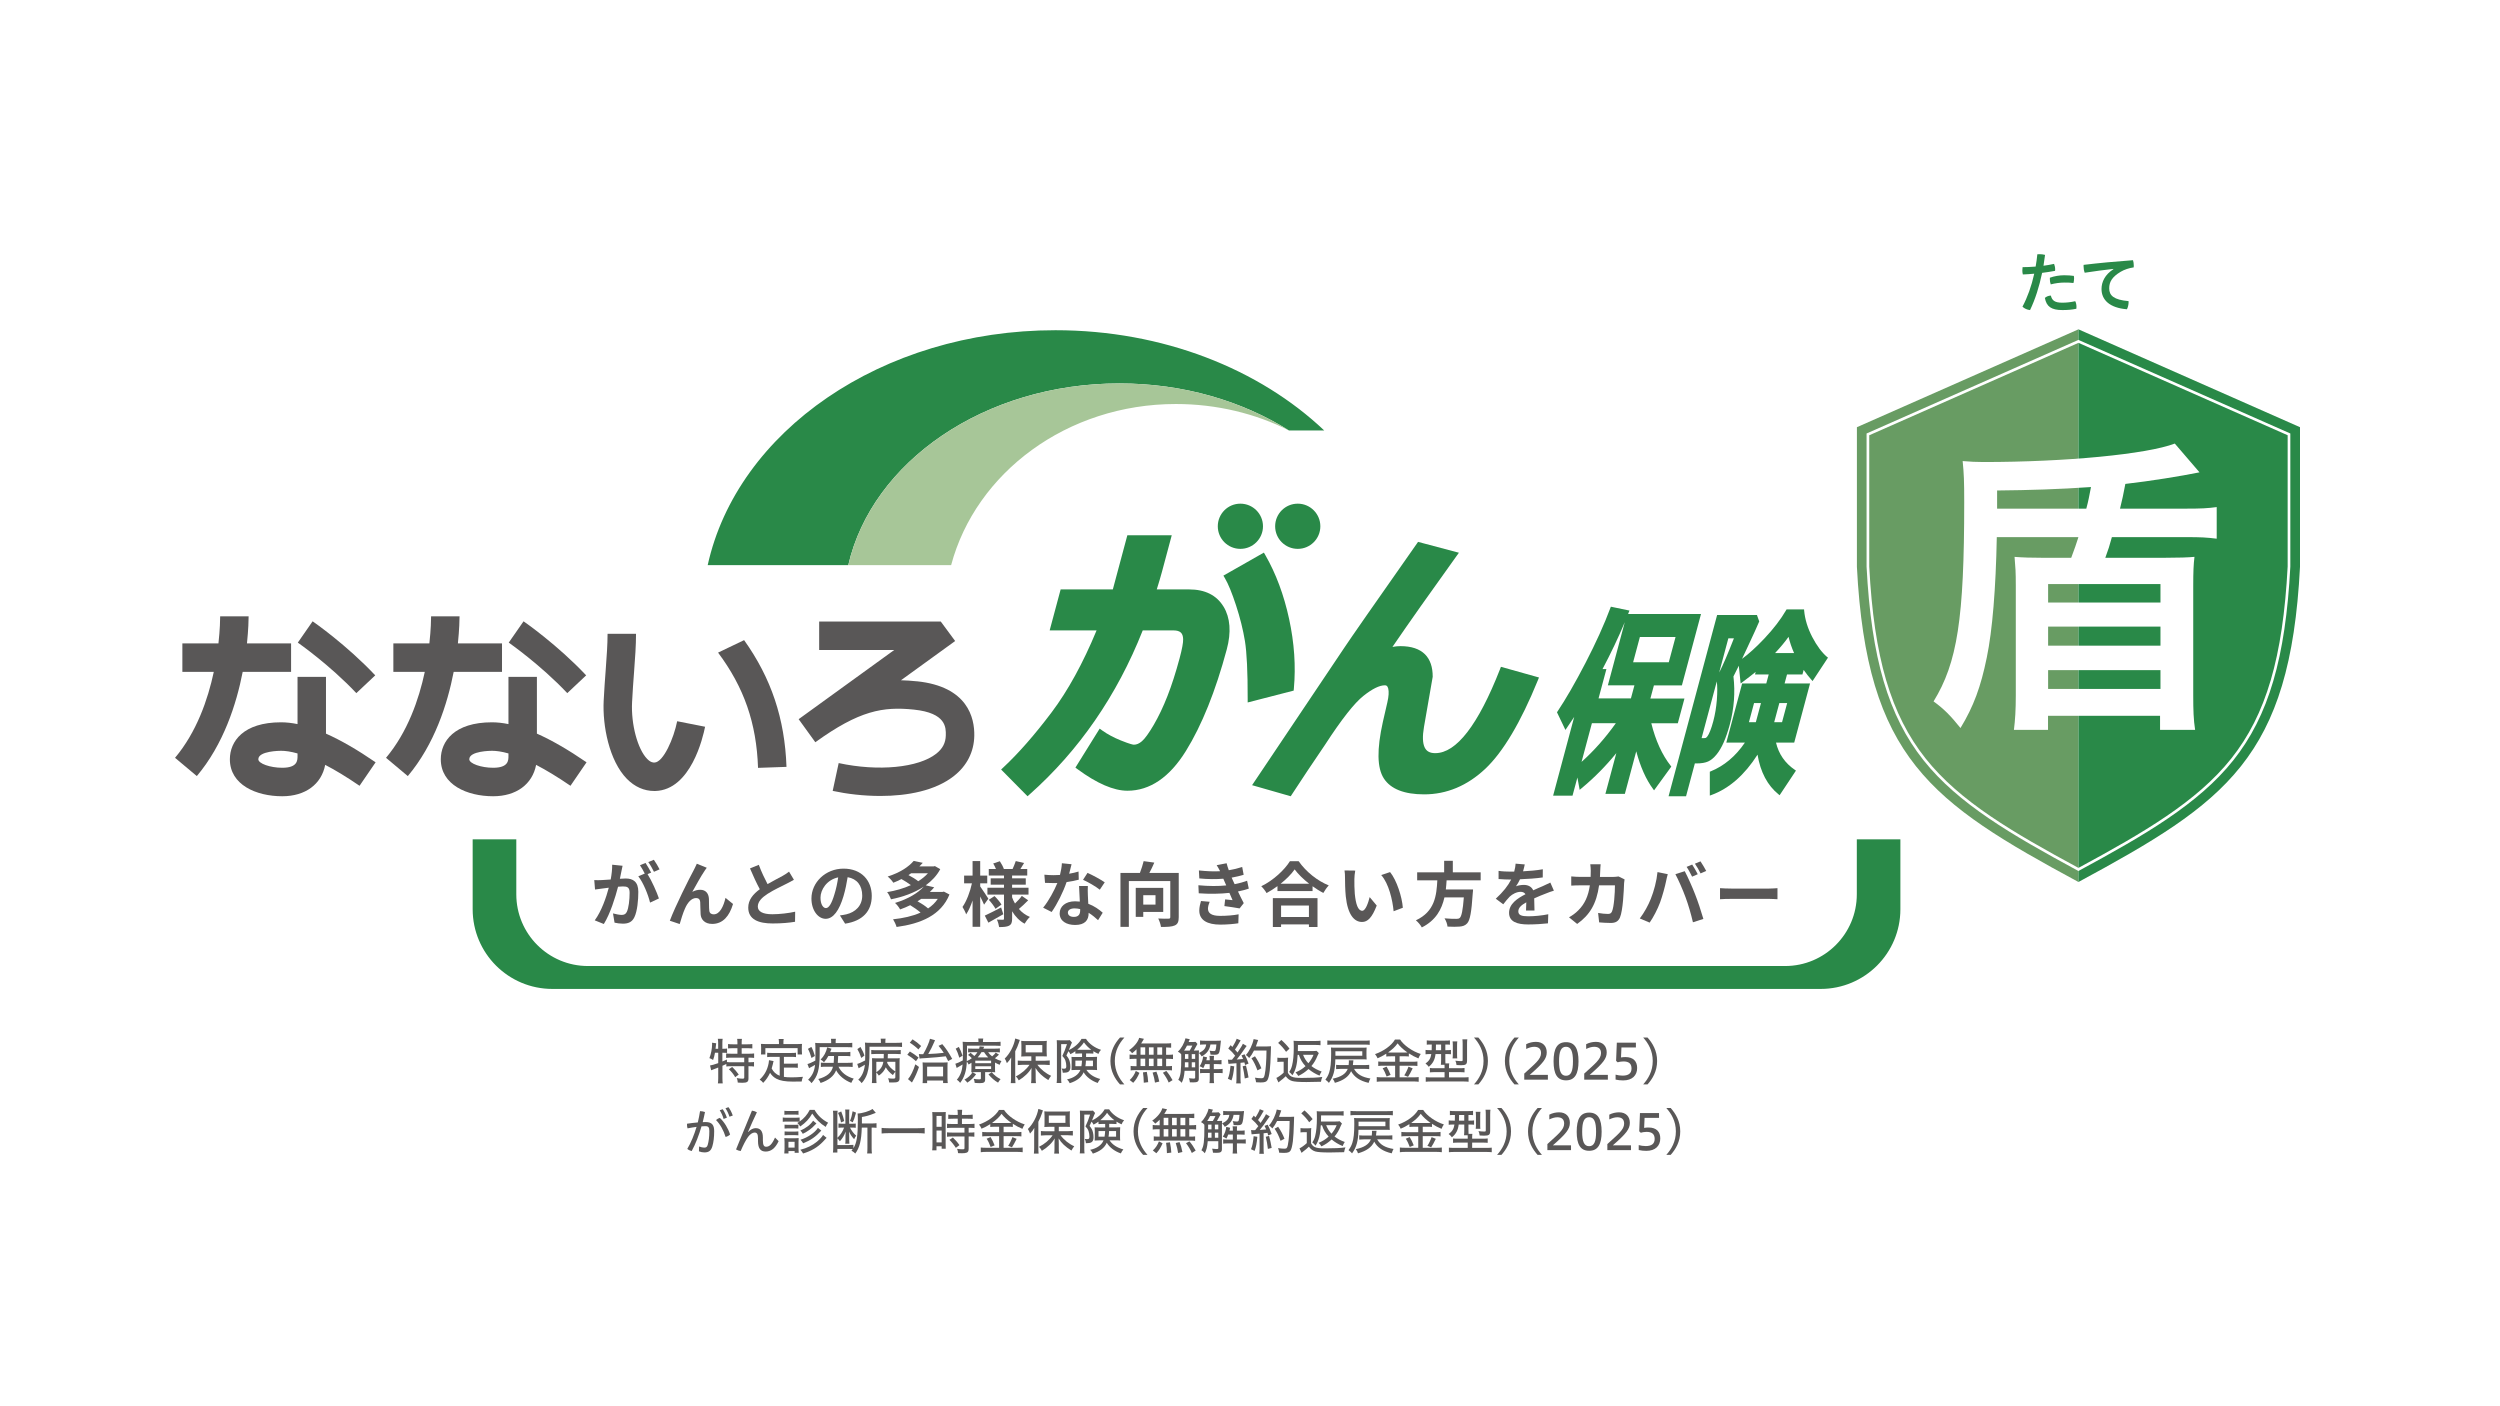 <svg width="400" height="225" viewBox="0 0 400 225" fill="none" xmlns="http://www.w3.org/2000/svg">
<rect width="400" height="225" fill="white"/>
<g clip-path="url(#clip0_2769_19609)">
<path d="M80.321 107.5V102.947H73.263C73.497 100.691 73.528 99.083 73.528 98.608H68.975C68.975 99.068 68.95 100.691 68.7 102.947H62.937V107.5H67.965C67.025 111.904 65.229 117.121 61.763 121.25L65.249 124.174C69.526 119.086 71.583 112.66 72.589 107.5H80.337H80.321Z" fill="#595757"/>
<path d="M85.905 108.296H81.353V115.855C80.424 115.666 79.546 115.569 78.714 115.569C72.681 115.569 70.527 118.626 70.527 121.484C70.527 125.568 74.733 127.4 78.903 127.4C82.618 127.4 85.186 125.471 85.778 122.378C87.345 123.194 89.167 124.281 91.275 125.726L93.847 121.969C90.923 119.963 88.284 118.437 85.905 117.381V108.301V108.296ZM81.353 120.964C81.353 121.668 81.353 122.842 78.903 122.842C76.973 122.842 75.085 122.168 75.085 121.484C75.085 120.142 78.566 120.127 78.714 120.127C79.382 120.127 80.245 120.234 81.353 120.55V120.969V120.964Z" fill="#595757"/>
<path d="M90.765 110.899L93.786 108.056C89.249 103.227 83.992 99.558 83.767 99.41L81.399 102.819C81.45 102.855 86.513 106.387 90.76 110.899H90.765Z" fill="#595757"/>
<path d="M46.574 107.5V102.947H39.515C39.749 100.691 39.78 99.083 39.78 98.608H35.227C35.227 99.068 35.202 100.691 34.952 102.947H29.179V107.5H34.206C33.267 111.904 31.471 117.121 28.005 121.25L31.491 124.174C35.768 119.086 37.825 112.66 38.831 107.5H46.579H46.574Z" fill="#595757"/>
<path d="M52.157 108.296H47.605V115.855C46.676 115.666 45.798 115.569 44.966 115.569C38.928 115.569 36.779 118.626 36.779 121.484C36.779 125.568 40.985 127.4 45.155 127.4C48.87 127.4 51.438 125.471 52.03 122.378C53.597 123.189 55.419 124.281 57.527 125.726L60.099 121.969C57.175 119.963 54.536 118.437 52.157 117.381V108.301V108.296ZM47.605 120.964C47.605 121.668 47.605 122.842 45.155 122.842C43.225 122.842 41.332 122.168 41.332 121.484C41.332 120.142 44.818 120.127 44.966 120.127C45.629 120.127 46.497 120.234 47.605 120.55V120.969V120.964Z" fill="#595757"/>
<path d="M57.017 110.899L60.038 108.056C55.501 103.227 50.243 99.558 50.019 99.41L47.651 102.819C47.702 102.855 52.765 106.387 57.011 110.899H57.017Z" fill="#595757"/>
<path d="M104.714 122.01C104.555 122.01 104.132 122.026 103.55 121.429C102.014 119.862 100.952 115.881 101.131 112.364C101.217 110.634 101.335 109.046 101.447 107.566C101.616 105.279 101.764 103.299 101.764 101.406H97.211C97.211 103.131 97.068 105.029 96.91 107.229C96.797 108.735 96.675 110.363 96.588 112.129C96.389 116.11 97.461 121.714 100.299 124.614C101.549 125.89 103.06 126.558 104.673 126.558C104.734 126.558 104.79 126.558 104.852 126.558C110.537 126.385 112.482 117.963 112.814 116.279L108.348 115.396C107.802 118.126 106.153 121.965 104.709 122.01H104.714Z" fill="#595757"/>
<path d="M114.891 104.417C119.051 109.99 121.041 115.697 121.286 122.858L125.839 122.699C125.569 114.972 123.389 108.495 119.056 102.421L114.891 104.417Z" fill="#595757"/>
<path d="M146.694 109.01C145.826 108.918 144.984 108.862 144.152 108.842L152.824 102.564L150.527 99.45H131.066V104.003H143.07L127.799 115.059C127.799 115.059 127.789 115.064 127.784 115.069L130.453 118.759C137.471 113.686 141.274 113.022 146.23 113.538C151.4 114.079 151.354 116.406 151.329 117.657C151.303 118.856 150.818 119.785 149.808 120.586C146.954 122.842 140.534 123.465 134.189 122.092L133.23 126.543C135.501 127.033 138.165 127.354 140.865 127.354C145.224 127.354 149.66 126.507 152.635 124.154C154.713 122.516 155.835 120.295 155.886 117.743C155.948 114.844 154.83 109.852 146.709 109.005L146.694 109.01Z" fill="#595757"/>
<path d="M179.11 61.349C189.338 61.349 198.75 64.166 206.238 68.877H211.878C201.517 59.062 186.097 52.835 168.866 52.835C141.039 52.835 117.933 69.061 113.232 90.421H135.721C139.533 73.879 157.505 61.349 179.11 61.349Z" fill="#298948"/>
<path d="M188.149 64.641C194.667 64.641 200.924 66.177 206.243 68.877C198.755 64.166 189.349 61.349 179.115 61.349C157.504 61.349 139.533 73.879 135.726 90.421H152.181C156.126 75.625 170.729 64.641 188.154 64.641H188.149Z" fill="#A7C698"/>
<path d="M297.09 134.291V143.085C297.09 149.424 291.95 154.564 285.616 154.564H94.077C87.737 154.564 82.608 149.424 82.608 143.085V134.291H75.626V145.479C75.626 152.522 81.337 158.229 88.376 158.229H291.307C298.355 158.229 304.062 152.517 304.062 145.479V134.291H297.084H297.09Z" fill="#298948"/>
<path d="M99.61 138.532C99.543 138.828 99.472 139.175 99.416 139.456C99.349 139.793 99.257 140.201 99.181 140.604C99.553 140.584 99.89 140.558 100.115 140.558C101.299 140.558 102.131 141.089 102.131 142.692C102.131 144.009 101.973 145.79 101.498 146.76C101.125 147.536 100.518 147.786 99.661 147.786C99.242 147.786 98.701 147.719 98.328 147.627L98.078 146.147C98.507 146.27 99.16 146.387 99.456 146.387C99.829 146.387 100.11 146.275 100.288 145.902C100.595 145.28 100.738 143.953 100.738 142.845C100.738 141.952 100.355 141.829 99.656 141.829C99.477 141.829 99.206 141.855 98.89 141.875C98.451 143.57 97.639 146.193 96.614 147.842L95.159 147.255C96.241 145.79 97.007 143.554 97.405 142.033C97.012 142.079 96.659 142.125 96.445 142.156C96.129 142.192 95.557 142.268 95.205 142.324L95.082 140.814C95.491 140.849 95.858 140.824 96.266 140.814C96.619 140.803 97.144 140.768 97.711 140.722C97.869 139.864 97.961 139.053 97.946 138.353L99.604 138.522L99.61 138.532ZM103.611 139.864C104.264 140.89 105.101 142.773 105.428 143.753L104.009 144.417C103.718 143.177 102.927 141.207 102.126 140.211L103.162 139.772C102.937 139.344 102.657 138.803 102.396 138.44L103.284 138.068C103.565 138.486 103.963 139.196 104.188 139.614L103.611 139.864ZM104.637 139.492C104.402 139.017 104.04 138.353 103.723 137.935L104.617 137.562C104.923 137.991 105.336 138.7 105.53 139.093L104.642 139.486L104.637 139.492Z" fill="#595757"/>
<path d="M112.717 139.364C112.165 140.165 111.318 141.722 110.767 142.702C111.185 142.467 111.614 142.365 112.043 142.365C112.88 142.365 113.385 142.906 113.431 143.83C113.457 144.325 113.421 145.228 113.487 145.688C113.523 146.127 113.824 146.295 114.197 146.295C115.156 146.295 115.764 145.045 116.08 143.656L117.285 144.636C116.708 146.566 115.672 147.826 113.947 147.826C112.727 147.826 112.145 147.081 112.099 146.27C112.053 145.672 112.063 144.759 112.033 144.31C111.997 143.917 111.783 143.687 111.379 143.687C110.614 143.687 109.991 144.453 109.598 145.366C109.292 146.02 108.919 147.26 108.751 147.847L107.174 147.316C107.995 145.086 110.353 140.395 110.94 139.333C111.088 139.027 111.293 138.67 111.492 138.195L113.079 138.838C112.967 138.976 112.844 139.175 112.717 139.359V139.364Z" fill="#595757"/>
<path d="M127.023 140.763C126.686 140.967 126.324 141.156 125.921 141.36C125.221 141.712 123.823 142.365 122.807 143.019C121.873 143.626 121.25 144.269 121.25 145.05C121.25 145.831 122.026 146.28 123.573 146.28C124.721 146.28 126.232 146.102 127.227 145.872L127.207 147.485C126.258 147.643 125.073 147.755 123.619 147.755C121.398 147.755 119.719 147.133 119.719 145.219C119.719 143.978 120.495 143.065 121.567 142.273C121.046 141.314 120.505 140.13 120 138.946L121.409 138.369C121.837 139.533 122.358 140.599 122.807 141.457C123.721 140.926 124.691 140.431 125.221 140.14C125.64 139.89 125.967 139.701 126.247 139.461L127.023 140.758V140.763Z" fill="#595757"/>
<path d="M134.383 146.469C134.812 146.413 135.128 146.357 135.419 146.29C136.853 145.953 137.956 144.927 137.956 143.304C137.956 141.681 137.124 140.609 135.623 140.349C135.465 141.298 135.271 142.335 134.96 143.381C134.296 145.637 133.327 147.01 132.107 147.01C130.887 147.01 129.83 145.647 129.83 143.764C129.83 141.191 132.076 138.981 134.97 138.981C137.864 138.981 139.482 140.911 139.482 143.345C139.482 145.78 138.038 147.357 135.22 147.786L134.383 146.464V146.469ZM133.51 143.085C133.771 142.263 133.975 141.304 134.108 140.38C132.26 140.763 131.28 142.386 131.28 143.616C131.28 144.744 131.729 145.295 132.148 145.295C132.612 145.295 133.061 144.596 133.51 143.085Z" fill="#595757"/>
<path d="M151.921 143.11C150.558 146.459 147.322 147.791 143.453 148.317C143.351 147.944 143.091 147.403 142.891 147.086C144.515 146.918 146.025 146.581 147.291 146.015C146.862 145.632 146.199 145.167 145.632 144.83C145.137 145.081 144.596 145.305 144.019 145.509C143.861 145.193 143.478 144.698 143.198 144.473C145.362 143.82 146.898 142.85 147.796 141.87C146.286 142.86 144.438 143.519 142.565 143.886C142.442 143.549 142.182 143.029 141.942 142.738C143.259 142.523 144.581 142.151 145.74 141.62C145.321 141.304 144.749 140.931 144.229 140.65C143.82 140.865 143.397 141.059 142.932 141.237C142.743 140.931 142.325 140.472 142.029 140.247C144.025 139.614 145.413 138.67 146.189 137.746L147.643 138.052C147.475 138.241 147.291 138.435 147.102 138.629H149.358L149.583 138.573L150.44 139.068C149.889 140.104 149.078 140.951 148.118 141.651L149.471 141.967C149.256 142.227 149.021 142.472 148.771 142.712H150.787L151.022 142.656L151.915 143.121L151.921 143.11ZM145.775 139.726C145.637 139.829 145.505 139.915 145.357 140.017C145.923 140.313 146.541 140.686 146.913 140.997C147.521 140.625 148.041 140.196 148.47 139.721H145.775V139.726ZM147.398 143.82C147.209 143.953 147.016 144.08 146.801 144.203C147.409 144.54 148.087 144.979 148.491 145.351C149.124 144.933 149.639 144.427 150.047 143.82H147.398Z" fill="#595757"/>
<path d="M157.453 144.754C157.315 144.427 157.081 143.917 156.831 143.432V148.291H155.611V144.075C155.32 144.943 154.968 145.734 154.585 146.295C154.462 145.923 154.192 145.417 153.998 145.111C154.631 144.233 155.228 142.666 155.509 141.334H154.258V140.094H155.611V137.771H156.831V140.094H157.959V141.334H156.831V141.829C157.137 142.248 157.948 143.488 158.137 143.789L157.448 144.749L157.453 144.754ZM160.531 146.275C159.74 146.739 158.862 147.234 158.142 147.627L157.566 146.499C158.229 146.193 159.224 145.688 160.179 145.193L160.531 146.275ZM164.512 144.044C164.037 144.529 163.466 145.07 163.022 145.433C163.496 145.984 164.094 146.423 164.783 146.709C164.502 146.959 164.129 147.454 163.935 147.791C163.114 147.342 162.445 146.653 161.94 145.805V146.979C161.94 147.587 161.827 147.903 161.465 148.107C161.092 148.296 160.562 148.332 159.862 148.332C159.816 147.985 159.668 147.464 159.5 147.137C159.883 147.163 160.322 147.163 160.46 147.163C160.597 147.163 160.638 147.107 160.638 146.974V143.131H157.989V142.038H160.638V141.543H158.51V140.538H160.638V140.084H158.204V139.037H159.352C159.24 138.741 159.071 138.43 158.913 138.159L159.975 137.797C160.235 138.18 160.505 138.7 160.618 139.037H162.016C162.185 138.654 162.409 138.134 162.522 137.771L163.854 138.078C163.65 138.415 163.445 138.757 163.267 139.037H164.359V140.084H161.935V140.538H164.124V141.543H161.935V142.038H164.563V143.131H161.935V143.57C162.057 143.917 162.215 144.249 162.399 144.56C162.792 144.187 163.236 143.713 163.491 143.34L164.507 144.049L164.512 144.044ZM159.122 143.371C159.541 143.779 160.015 144.351 160.24 144.733L159.28 145.412C159.076 145.019 158.617 144.407 158.209 143.968L159.122 143.371Z" fill="#595757"/>
<path d="M172.592 140.752C172.087 140.89 171.398 141.033 170.652 141.135C170.122 142.702 169.162 144.642 168.264 145.918L166.901 145.229C167.804 144.136 168.682 142.488 169.177 141.283C168.988 141.293 168.794 141.293 168.601 141.293C168.136 141.293 167.687 141.283 167.202 141.258L167.1 139.951C167.585 140.007 168.182 140.028 168.59 140.028C168.917 140.028 169.254 140.017 169.596 139.992C169.754 139.369 169.877 138.695 169.902 138.119L171.449 138.277C171.357 138.639 171.224 139.201 171.066 139.798C171.607 139.706 172.127 139.584 172.566 139.446L172.602 140.742L172.592 140.752ZM174.057 141.758C174.021 142.233 174.047 142.692 174.057 143.192C174.067 143.509 174.092 144.05 174.123 144.601C175.083 144.963 175.869 145.525 176.435 146.035L175.69 147.229C175.297 146.867 174.787 146.418 174.179 146.045V146.147C174.179 147.183 173.618 147.995 172.025 147.995C170.637 147.995 169.545 147.372 169.545 146.147C169.545 145.055 170.458 144.208 172.015 144.208C172.275 144.208 172.536 144.233 172.771 144.254C172.735 143.422 172.679 142.437 172.648 141.763H174.057V141.758ZM172.827 145.453C172.536 145.387 172.24 145.341 171.923 145.341C171.28 145.341 170.862 145.611 170.862 146.004C170.862 146.423 171.209 146.704 171.821 146.704C172.577 146.704 172.827 146.265 172.827 145.668V145.453ZM175.971 142.355C175.328 141.834 174.052 141.105 173.286 140.768L174.006 139.66C174.807 140.012 176.195 140.768 176.757 141.171L175.966 142.355H175.971Z" fill="#595757"/>
<path d="M188.598 146.739C188.598 147.474 188.44 147.857 187.965 148.071C187.49 148.286 186.771 148.311 185.755 148.311C185.709 147.929 185.505 147.321 185.316 146.959C185.98 147.005 186.735 146.995 186.965 146.984C187.179 146.984 187.245 146.928 187.245 146.724V140.972H180.615V148.301H179.273V139.665H182.386C182.621 139.058 182.851 138.348 182.984 137.782L184.688 138.017C184.454 138.578 184.168 139.165 183.897 139.665H188.598V146.744V146.739ZM182.922 145.907V146.698H181.718V142.064H186.117V145.907H182.927H182.922ZM182.922 143.233V144.733H184.882V143.233H182.922Z" fill="#595757"/>
<path d="M199.801 142.181C199.337 142.35 198.73 142.498 198.076 142.636C198.357 143.233 198.673 143.886 199 144.499L198.337 145.346C197.714 145.234 196.647 145.065 195.902 144.973L196.024 143.902C196.463 143.958 196.902 143.993 197.209 144.024L196.703 142.86C195.305 143.019 193.488 143.054 191.798 142.927L191.742 141.64C193.411 141.799 194.932 141.799 196.198 141.666L196.004 141.227L195.734 140.594C194.641 140.686 193.243 140.686 191.89 140.548L191.824 139.272C193.1 139.405 194.213 139.451 195.208 139.395V139.384C195.004 138.976 194.861 138.731 194.667 138.425L196.259 138.119C196.336 138.456 196.463 138.838 196.606 139.236C197.362 139.114 198.081 138.94 198.75 138.716L198.985 139.966C198.408 140.135 197.801 140.293 197.066 140.421L197.28 140.905L197.54 141.467C198.398 141.298 199.041 141.105 199.536 140.916L199.807 142.176L199.801 142.181ZM193.544 144.284C193.396 144.621 193.273 145.096 193.273 145.366C193.273 146.066 193.768 146.54 195.223 146.54C196.285 146.54 197.387 146.448 198.178 146.29L198.132 147.724C197.51 147.827 196.372 147.939 195.259 147.939C193.171 147.939 191.885 147.229 191.885 145.683C191.885 145.178 192.033 144.575 192.156 144.162L193.544 144.284Z" fill="#595757"/>
<path d="M207.779 137.787C208.984 139.512 210.811 140.946 212.602 141.666C212.276 142.013 211.969 142.452 211.735 142.87C211.158 142.58 210.576 142.207 210.01 141.799V142.574H204.395V141.783C203.844 142.192 203.247 142.559 202.65 142.891C202.471 142.564 202.098 142.079 201.802 141.799C203.742 140.865 205.544 139.16 206.391 137.787H207.779ZM203.65 143.697H210.801V148.322H209.428V147.903H204.972V148.322H203.655V143.697H203.65ZM209.458 141.395C208.524 140.66 207.687 139.849 207.146 139.104C206.615 139.859 205.829 140.66 204.9 141.395H209.453H209.458ZM204.972 144.881V146.719H209.428V144.881H204.972Z" fill="#595757"/>
<path d="M216.701 140.65C216.691 141.37 216.701 142.217 216.767 143.019C216.926 144.631 217.262 145.724 217.962 145.724C218.492 145.724 218.931 144.417 219.146 143.534L220.274 144.887C219.529 146.826 218.829 147.515 217.926 147.515C216.706 147.515 215.639 146.408 215.323 143.412C215.221 142.386 215.2 141.089 215.2 140.4C215.2 140.084 215.19 139.609 215.124 139.272L216.839 139.293C216.757 139.686 216.701 140.344 216.701 140.645V140.65ZM224.459 145.239L222.979 145.8C222.81 144.009 222.213 141.38 220.993 140.007L222.412 139.533C223.474 140.829 224.331 143.524 224.454 145.239H224.459Z" fill="#595757"/>
<path d="M231.457 140.854C231.421 141.339 231.391 141.834 231.334 142.319H235.688C235.688 142.319 235.678 142.728 235.642 142.906C235.438 145.974 235.203 147.234 234.749 147.735C234.412 148.097 234.06 148.209 233.529 148.255C233.111 148.301 232.355 148.291 231.6 148.255C231.574 147.872 231.375 147.321 231.125 146.933C231.901 147.015 232.692 147.015 233.019 147.015C233.269 147.015 233.427 146.989 233.56 146.867C233.851 146.617 234.055 145.637 234.213 143.585H231.11C230.681 145.489 229.747 147.25 227.491 148.388C227.297 148.015 226.894 147.541 226.542 147.25C229.584 145.841 229.844 143.269 229.972 140.854H226.746V139.568H231.064V137.731H232.452V139.568H236.908V140.854H231.452H231.457Z" fill="#595757"/>
<path d="M244.161 145.703C244.181 145.377 244.196 144.856 244.207 144.371C243.385 144.82 242.931 145.264 242.931 145.816C242.931 146.438 243.461 146.607 244.554 146.607C245.503 146.607 246.743 146.484 247.723 146.28L247.677 147.735C246.932 147.827 245.569 147.913 244.518 147.913C242.772 147.913 241.45 147.495 241.45 146.05C241.45 144.606 242.803 143.728 244.079 143.075C243.9 142.794 243.604 142.692 243.303 142.692C242.67 142.692 241.986 143.054 241.558 143.458C241.221 143.794 240.904 144.203 240.521 144.688L239.327 143.794C240.501 142.712 241.287 141.717 241.787 140.727H241.655C241.2 140.727 240.379 140.701 239.771 140.645V139.339C240.333 139.43 241.17 139.461 241.731 139.461H242.272C242.41 138.956 242.487 138.502 242.497 138.185L243.962 138.308C243.905 138.578 243.824 138.961 243.691 139.41C244.743 139.354 245.865 139.262 246.85 139.083L246.84 140.39C245.768 140.548 244.395 140.64 243.201 140.681C243.022 141.074 242.793 141.482 242.558 141.809C242.849 141.661 243.451 141.584 243.824 141.584C244.498 141.584 245.064 141.875 245.314 142.452C245.886 142.182 246.361 141.988 246.825 141.789C247.254 141.6 247.647 141.406 248.055 141.212L248.622 142.508C248.259 142.6 247.672 142.825 247.289 142.983C246.794 143.172 246.161 143.422 245.472 143.738C245.483 144.361 245.508 145.183 245.518 145.688H244.176L244.161 145.703Z" fill="#595757"/>
<path d="M259.932 140.696C259.896 140.89 259.855 141.171 259.855 141.293C259.81 142.513 259.677 145.657 259.192 146.805C258.942 147.382 258.513 147.673 257.737 147.673C257.094 147.673 256.415 147.627 255.864 147.581L255.696 146.071C256.247 146.173 256.834 146.229 257.273 146.229C257.635 146.229 257.793 146.106 257.916 145.836C258.243 145.126 258.391 142.87 258.391 141.65H255.854C255.435 144.626 254.363 146.397 252.347 147.831L251.041 146.77C251.515 146.509 252.067 146.127 252.516 145.667C253.567 144.631 254.129 143.365 254.379 141.656H252.888C252.506 141.656 251.883 141.656 251.398 141.701V140.226C251.873 140.272 252.46 140.303 252.888 140.303H254.501C254.512 139.987 254.522 139.66 254.522 139.323C254.522 139.073 254.486 138.557 254.445 138.287H256.104C256.068 138.547 256.048 139.022 256.038 139.292C256.027 139.639 256.012 139.981 255.992 140.308H258.11C258.391 140.308 258.687 140.272 258.967 140.232L259.937 140.706L259.932 140.696Z" fill="#595757"/>
<path d="M265.194 139.532L266.843 139.869C266.741 140.196 266.618 140.747 266.572 140.997C266.414 141.788 265.996 143.345 265.613 144.391C265.205 145.484 264.541 146.77 263.944 147.617L262.367 146.954C263.076 146.03 263.74 144.81 264.128 143.82C264.633 142.554 265.062 140.967 265.199 139.537L265.194 139.532ZM268.058 139.874L269.558 139.389C270.023 140.257 270.799 141.992 271.217 143.09C271.625 144.106 272.223 145.907 272.539 147.025L270.87 147.566C270.554 146.224 270.15 144.805 269.696 143.585C269.267 142.401 268.532 140.732 268.063 139.874H268.058ZM271.641 139.874L270.737 140.267C270.497 139.803 270.161 139.129 269.859 138.7L270.748 138.328C271.028 138.746 271.426 139.456 271.641 139.874ZM272.993 139.354L272.09 139.747C271.865 139.272 271.493 138.619 271.186 138.19L272.08 137.817C272.371 138.246 272.789 138.956 272.993 139.349V139.354Z" fill="#595757"/>
<path d="M275.203 142.105C275.612 142.14 276.433 142.171 277.02 142.171H283.074C283.594 142.171 284.1 142.125 284.396 142.105V143.876C284.125 143.866 283.548 143.82 283.074 143.82H277.02C276.377 143.82 275.622 143.84 275.203 143.876V142.105Z" fill="#595757"/>
<path d="M240.154 106.683L240.001 107.076C236.51 115.988 233.019 120.505 229.64 120.505C228.787 120.505 228.252 120.214 227.95 119.596C227.619 118.912 227.578 117.805 227.838 116.304L229.232 108.286C229.242 106.734 228.828 105.524 228.007 104.697C227.139 103.825 225.812 103.381 224.071 103.381C223.658 103.381 223.229 103.421 222.79 103.508C225.46 99.604 228.905 94.724 233.034 88.982L233.427 88.436L226.889 86.701L226.705 86.966C219.947 96.587 216.033 102.212 215.063 103.677L200.333 125.629L206.513 127.4L206.702 127.114C208.356 124.573 210.142 121.898 212.016 119.147C214.634 115.115 216.696 112.486 218.151 111.338C219.559 110.22 220.713 109.648 221.57 109.648C221.775 109.648 221.999 109.689 222.117 110.169C222.244 110.674 222.198 111.414 221.979 112.369L221.259 115.503C220.274 119.923 220.33 122.883 221.422 124.562C222.52 126.247 224.689 127.099 227.864 127.099C231.467 127.099 234.759 125.721 237.648 123.006C240.491 120.321 243.319 115.569 246.044 108.878L246.238 108.398L240.144 106.688L240.154 106.683Z" fill="#298948"/>
<path d="M195.769 97.057C196.846 98.853 197.02 101.155 196.28 103.912C194.493 110.572 192.299 116.039 189.747 120.153C187.128 124.379 183.979 126.517 180.386 126.517C178.196 126.517 175.511 125.359 172.408 123.072L172.066 122.817L175.945 116.58L176.349 116.871C177.191 117.478 178.201 118.014 179.339 118.473C180.86 119.086 181.305 119.152 181.422 119.152C181.856 119.152 182.279 118.969 182.713 118.591C183.193 118.177 183.826 117.299 184.597 115.983C185.378 114.64 186.123 113.084 186.796 111.358C187.48 109.613 188.129 107.587 188.731 105.341C189.129 103.861 189.323 102.824 189.303 102.258C189.287 101.768 189.165 101.421 188.925 101.201C188.68 100.977 188.287 100.865 187.766 100.865H182.836C178.727 111.261 172.638 120.091 164.732 127.109L164.405 127.4L160.179 123.123L160.526 122.797C162.961 120.525 165.564 117.555 168.269 113.961C170.862 110.516 173.281 106.111 175.455 100.859H167.947L169.703 94.306H178.053L180.376 85.639H187.48L185.919 91.468C185.704 92.269 185.429 93.198 185.082 94.306H190.257C192.809 94.306 194.662 95.235 195.764 97.062L195.769 97.057ZM206.988 110.486L207.019 110.159C207.345 106.617 207.09 102.87 206.258 99.032C205.426 95.194 204.145 91.754 202.451 88.814L202.221 88.416L195.744 92.101L195.984 92.509C196.525 93.423 197.122 94.888 197.765 96.853C198.413 98.838 198.893 100.762 199.189 102.569C199.485 104.386 199.638 107.49 199.628 111.792V112.395L206.993 110.496L206.988 110.486ZM198.459 80.586C196.464 80.586 194.846 82.204 194.846 84.205C194.846 86.206 196.464 87.819 198.459 87.819C200.455 87.819 202.078 86.201 202.078 84.205C202.078 82.209 200.46 80.586 198.459 80.586ZM207.641 80.586C205.646 80.586 204.023 82.204 204.023 84.205C204.023 86.206 205.646 87.819 207.641 87.819C209.637 87.819 211.255 86.201 211.255 84.205C211.255 82.209 209.637 80.586 207.641 80.586Z" fill="#298948"/>
<path d="M264.623 109.659H269.104L272.162 98.236H260.499C260.545 98.124 260.586 98.016 260.626 97.909L260.713 97.69L257.738 97.072L257.676 97.231C256.681 99.9 255.339 102.865 253.69 106.05C252.031 109.25 250.515 111.879 249.178 113.87L249.117 113.967L250.469 116.789L250.663 116.503C251.133 115.809 251.536 115.212 251.873 114.707L248.499 127.309H251.603L252.383 124.404L252.746 126.375L253.006 126.16C255.068 124.455 256.946 122.552 258.61 120.5L256.865 127.018H259.978L261.8 120.209C262.464 122.7 263.367 124.721 264.49 126.237L264.648 126.456L267.41 122.654L267.318 122.536C265.94 120.78 264.893 118.489 264.209 115.722H268.451L269.513 111.762H264.061L264.623 109.674V109.659ZM253.047 121.903L254.706 115.707H258.539C256.849 118.08 255.002 120.158 253.047 121.903ZM260.948 111.746H255.767L257.028 107.046H256.405C257.763 104.483 258.952 101.977 259.963 99.553L257.258 109.654H261.509L260.948 111.741V111.746ZM261.3 105.958L262.382 101.916H268.089L267.006 105.958H261.3Z" fill="#298948"/>
<path d="M292.328 105.111C291.48 104.386 290.684 103.309 289.954 101.911C289.229 100.512 288.79 99.088 288.663 97.685L288.648 97.501H285.851L285.794 97.603C284.937 99.083 283.758 100.62 282.288 102.176C281.007 103.529 279.812 104.616 278.725 105.417C278.95 104.938 279.2 104.412 279.47 103.835C280.501 101.635 281.185 100.14 281.446 99.502L281.476 99.43L281.109 98.399H274.739L266.971 127.4H269.768L271.176 122.148H271.452C272.223 122.148 272.845 122.041 273.3 121.837C273.754 121.633 274.203 121.26 274.632 120.74C275.055 120.229 275.448 119.566 275.801 118.759C276.148 117.963 276.474 117.003 276.77 115.916C277.454 113.364 277.648 110.777 277.352 108.23C277.551 107.857 277.837 107.285 278.21 106.515L278.501 109.358L278.781 109.148C279.634 108.51 280.348 107.959 280.91 107.5L280.798 107.918H282.992L282.604 109.358H278.741L276.209 118.815H279.185C277.699 121.005 275.852 122.552 273.693 123.424L273.57 123.475V127.293L273.841 127.196C276.663 126.16 279.139 123.991 281.206 120.745C281.67 123.542 282.803 125.675 284.569 127.099L284.738 127.237L287.351 123.297L287.188 123.184C285.611 122.113 284.59 120.648 284.161 118.815H287.075L289.607 109.358H285.534L285.922 107.918H288.387L288.586 107.183C288.979 107.75 289.398 108.281 289.837 108.776L290.01 108.97L292.476 105.223L292.343 105.111H292.328ZM281.757 112.486L280.935 115.549H279.828L280.65 112.486H281.757ZM285.126 115.554H283.87L284.692 112.492H285.947L285.126 115.554ZM287.05 104.494H284.008C284.922 103.514 285.646 102.641 286.167 101.89C286.376 102.763 286.672 103.636 287.055 104.494H287.05ZM277.429 102.13C276.428 104.693 275.632 106.535 275.066 107.612L276.536 102.13H277.434H277.429ZM272.33 118.106H272.253L274.688 109.021C274.688 109.021 274.688 109.036 274.688 109.046C274.785 109.791 274.79 110.771 274.698 111.971C274.601 113.17 274.412 114.324 274.127 115.391C273.958 116.029 273.795 116.534 273.631 116.937C273.478 117.335 273.325 117.631 273.182 117.82C273.024 118.035 272.927 118.07 272.891 118.075C272.799 118.091 272.626 118.106 272.33 118.106Z" fill="#298948"/>
<path d="M114.396 168.442C114.324 168.876 114.233 169.233 114.095 169.595C113.819 169.427 113.707 169.376 113.503 169.304C113.763 168.656 113.937 167.773 113.937 167.064C113.937 166.987 113.926 166.931 113.921 166.834L114.59 166.921C114.58 166.999 114.569 167.091 114.559 167.196C114.549 167.283 114.529 167.457 114.488 167.804H114.906V166.855C114.906 166.604 114.891 166.38 114.85 166.206H115.626C115.595 166.375 115.58 166.594 115.58 166.855V167.804H115.692C115.978 167.804 116.182 167.789 116.33 167.763V168.472C116.172 168.447 115.953 168.442 115.738 168.442H115.58V169.84C115.851 169.728 116.101 169.621 116.305 169.524L116.315 169.932C116.489 169.958 116.703 169.963 117.035 169.963H119.076V169.223H117.024C116.621 169.223 116.402 169.238 116.182 169.269V168.549C116.341 168.58 116.647 168.595 117.019 168.595H117.989V167.712H117.254C116.953 167.712 116.647 167.727 116.489 167.753V167.043C116.662 167.074 116.938 167.089 117.254 167.089H117.989V166.814C117.989 166.564 117.974 166.395 117.943 166.217H118.709C118.683 166.38 118.668 166.564 118.668 166.814V167.089H119.592C119.913 167.089 120.199 167.074 120.373 167.043V167.753C120.214 167.727 119.908 167.712 119.592 167.712H118.668V168.595H119.821C120.199 168.595 120.49 168.58 120.659 168.549V169.269C120.475 169.238 120.194 169.223 119.867 169.223H119.755V169.963H119.883C120.255 169.963 120.475 169.948 120.643 169.922V170.642C120.459 170.611 120.199 170.596 119.883 170.596H119.755V172.571C119.755 173.092 119.536 173.245 118.755 173.245C118.571 173.245 118.311 173.235 118.045 173.214C118.02 172.908 117.974 172.709 117.882 172.494C118.244 172.556 118.561 172.586 118.79 172.586C119.035 172.586 119.081 172.546 119.081 172.357V170.596H116.968C116.647 170.596 116.407 170.611 116.213 170.642V170.238C116.08 170.3 115.82 170.417 115.59 170.524V172.484C115.59 172.816 115.606 173.158 115.636 173.347H114.86C114.901 173.132 114.906 172.969 114.916 172.484V170.805C114.263 171.055 113.88 171.198 113.789 171.244L113.605 170.478C113.819 170.453 114.345 170.305 114.916 170.101V168.442H114.401H114.396ZM117.147 170.713C117.525 171.06 117.902 171.494 118.198 171.928L117.632 172.352C117.433 171.964 116.999 171.423 116.616 171.076L117.152 170.713H117.147Z" fill="#595757"/>
<path d="M124.757 169.095H123.527C123.19 169.095 122.945 169.11 122.746 169.136V168.437C122.92 168.462 123.18 168.477 123.527 168.477H126.579C126.926 168.477 127.197 168.462 127.36 168.437V169.136C127.176 169.11 126.936 169.095 126.579 169.095H125.426V170.192H126.901C127.238 170.192 127.478 170.177 127.651 170.146V170.856C127.437 170.825 127.243 170.815 126.901 170.815H125.426V172.3C125.757 172.357 126.166 172.377 126.681 172.377C127.243 172.377 127.707 172.351 128.473 172.29C128.371 172.52 128.309 172.755 128.269 173.04C127.687 173.046 127.345 173.056 126.824 173.056C125.635 173.056 124.798 172.908 124.221 172.596C123.787 172.362 123.466 172.061 123.211 171.652C122.909 172.29 122.588 172.765 122.108 173.26C121.95 173.046 121.832 172.938 121.547 172.739C122.302 172.045 122.777 171.193 122.981 170.121C123.027 169.845 123.042 169.748 123.042 169.631L123.777 169.774C123.762 169.835 123.752 169.861 123.736 169.907C123.726 169.937 123.721 169.968 123.711 169.998L123.67 170.213C123.629 170.356 123.522 170.764 123.466 170.953C123.752 171.519 124.17 171.897 124.752 172.122V169.09L124.757 169.095ZM124.629 166.727C124.629 166.528 124.614 166.405 124.584 166.237H125.395C125.364 166.385 125.349 166.528 125.349 166.727V167.053H127.503C127.763 167.053 128.11 167.038 128.325 167.023C128.299 167.181 128.294 167.395 128.294 167.574V168.136C128.294 168.34 128.309 168.585 128.325 168.717H127.62V167.702H122.46V168.717H121.751C121.776 168.569 121.781 168.381 121.781 168.136V167.574C121.781 167.401 121.766 167.145 121.751 167.023C121.97 167.038 122.317 167.053 122.573 167.053H124.635V166.727H124.629Z" fill="#595757"/>
<path d="M132.99 166.773C132.99 166.513 132.974 166.344 132.949 166.206H133.745C133.715 166.365 133.704 166.507 133.704 166.783V166.895H135.465C135.782 166.895 136.17 166.88 136.364 166.849V167.584C136.134 167.554 135.92 167.544 135.521 167.544H131.147V168.717C131.132 171.173 130.841 172.173 129.846 173.306C129.682 173.076 129.555 172.944 129.3 172.755C129.989 172.066 130.295 171.397 130.412 170.371C130.142 170.535 129.917 170.672 129.616 170.82C129.56 170.851 129.514 170.876 129.453 170.922L129.192 170.244C129.391 170.218 130.014 169.942 130.453 169.692C130.468 169.32 130.468 169.105 130.468 168.779C130.468 167.324 130.468 167.222 130.428 166.86C130.647 166.885 130.918 166.9 131.336 166.9H132.985V166.783L132.99 166.773ZM129.82 167.503C130.019 167.86 130.239 168.437 130.382 168.957L129.835 169.274C129.693 168.743 129.463 168.151 129.269 167.819L129.82 167.503ZM132.541 168.952C132.336 169.34 132.122 169.646 131.836 169.963C131.719 169.81 131.52 169.657 131.3 169.529C131.846 168.978 132.163 168.386 132.357 167.579L133.036 167.799L132.888 168.187C132.862 168.243 132.842 168.299 132.826 168.345H135.251C135.613 168.345 135.868 168.33 136.057 168.299V169.003C135.914 168.973 135.593 168.957 135.266 168.957H134.108C134.082 169.611 134.077 169.764 134.046 170.055H135.618C135.981 170.055 136.251 170.039 136.425 170.009V170.718C136.251 170.693 135.935 170.677 135.613 170.677H134.159C134.618 171.606 135.43 172.239 136.598 172.581C136.409 172.842 136.338 172.959 136.21 173.26C135.139 172.857 134.22 172.091 133.781 171.239C133.444 172.152 132.607 172.842 131.295 173.275C131.198 173.035 131.076 172.816 130.923 172.642C132.296 172.27 133.036 171.647 133.276 170.677H132.117C131.724 170.677 131.55 170.683 131.341 170.718V170.014C131.499 170.039 131.734 170.055 132.076 170.055H133.388C133.419 169.769 133.429 169.555 133.434 169.33V169.141L133.444 168.962H132.551L132.541 168.952Z" fill="#595757"/>
<path d="M140.947 166.768C140.947 166.507 140.932 166.349 140.906 166.191H141.697C141.667 166.319 141.651 166.497 141.657 166.778V166.854H143.433C143.77 166.854 144.127 166.839 144.326 166.809V167.518C144.081 167.487 143.765 167.477 143.428 167.477H139.12V167.855C139.12 170.07 139.043 170.83 138.747 171.8C138.558 172.362 138.242 172.913 137.864 173.301C137.675 173.041 137.533 172.898 137.318 172.75C137.91 172.219 138.273 171.392 138.385 170.351C138.14 170.509 137.818 170.693 137.543 170.83C137.497 170.856 137.425 170.892 137.379 170.922L137.16 170.223C137.395 170.177 137.966 169.922 138.421 169.672L138.436 168.529C138.436 167.314 138.426 167.125 138.39 166.814C138.589 166.839 138.921 166.854 139.329 166.854H140.957V166.768H140.947ZM137.67 167.508C138.028 168.13 138.145 168.375 138.308 168.886L137.803 169.274C137.589 168.641 137.415 168.248 137.18 167.855L137.67 167.508ZM143.193 171.55C143.081 171.683 143.009 171.78 142.861 172.015C142.346 171.627 141.993 171.239 141.723 170.769C141.509 171.3 141.131 171.749 140.61 172.096C140.498 171.918 140.375 171.749 140.207 171.591V172.443C140.207 172.836 140.222 173.092 140.248 173.291H139.498C139.523 173.061 139.538 172.847 139.538 172.443V169.927C139.538 169.682 139.528 169.478 139.523 169.309C139.722 169.325 139.885 169.335 140.248 169.335H141.391C141.406 169.095 141.406 168.932 141.406 168.631H140.166C139.845 168.631 139.584 168.641 139.401 168.661V167.993C139.6 168.023 139.824 168.033 140.176 168.033H143.336C143.729 168.033 143.989 168.018 144.117 167.993V168.661C143.882 168.636 143.693 168.631 143.336 168.631H142.06L142.05 168.922C142.05 169.09 142.039 169.161 142.034 169.335H143.178C143.637 169.335 143.744 169.335 143.958 169.304C143.933 169.468 143.928 169.784 143.928 170.075V172.52C143.928 172.826 143.851 172.995 143.652 173.086C143.489 173.173 143.275 173.199 142.774 173.199C142.657 173.199 142.54 173.199 142.269 173.189C142.254 172.974 142.182 172.693 142.096 172.52C142.356 172.561 142.672 172.581 142.851 172.581C143.183 172.581 143.254 172.54 143.254 172.336V171.468L143.213 171.514L143.188 171.545L143.193 171.55ZM140.212 171.55C140.881 171.121 141.207 170.642 141.335 169.891H140.212V171.55ZM141.973 169.891C141.958 169.968 141.958 169.978 141.942 170.055C142.244 170.642 142.611 171.024 143.259 171.443V169.891H141.973Z" fill="#595757"/>
<path d="M145.582 168.243C146.072 168.529 146.434 168.779 146.97 169.207L146.551 169.794C146.133 169.401 145.658 169.054 145.168 168.758L145.577 168.243H145.582ZM147.036 170.713C146.761 171.54 146.419 172.316 146.072 172.913C145.975 173.081 145.954 173.127 145.913 173.204L145.281 172.658C145.684 172.224 146.143 171.285 146.449 170.29L147.031 170.708L147.036 170.713ZM146.01 166.293C146.572 166.655 146.909 166.916 147.383 167.36L146.939 167.911C146.608 167.564 146.072 167.14 145.566 166.829L146.01 166.293ZM147.006 168.646C147.164 168.672 147.235 168.677 147.383 168.677C147.394 168.677 147.618 168.666 147.715 168.666C148.22 167.804 148.716 166.671 148.797 166.201L149.604 166.431C149.558 166.528 149.542 166.564 149.456 166.773C149.221 167.339 148.879 168.018 148.516 168.641C149.354 168.61 150.369 168.539 151.002 168.452C150.732 168.034 150.538 167.773 150.165 167.334L150.767 167.064C151.4 167.814 151.722 168.304 152.355 169.422L151.701 169.769C151.528 169.396 151.467 169.279 151.324 169.008C150.614 169.105 149.389 169.213 148.072 169.299C147.394 169.33 147.363 169.34 147.133 169.381L147.016 168.641L147.006 168.646ZM148.338 173.296H147.613C147.639 173.107 147.644 172.908 147.644 172.53V170.713C147.644 170.381 147.633 170.177 147.613 169.978C147.797 170.004 148.016 170.009 148.338 170.009H150.854C151.247 170.009 151.487 169.999 151.63 169.978C151.604 170.136 151.599 170.371 151.599 170.785V172.433C151.599 172.842 151.615 173.127 151.645 173.291H150.895V172.882H148.338V173.291V173.296ZM148.338 172.229H150.895V170.667H148.338V172.229Z" fill="#595757"/>
<path d="M159.204 170.871C159.204 171.28 159.204 171.361 159.23 171.57C159.071 171.545 158.826 171.54 158.576 171.54H157.622V172.719C157.622 173.158 157.423 173.301 156.81 173.301C156.525 173.301 156.264 173.291 155.948 173.26C155.938 173.04 155.892 172.841 155.79 172.612C156.091 172.668 156.382 172.698 156.642 172.698C156.902 172.698 156.943 172.668 156.943 172.51V171.54H156.116C155.8 171.54 155.58 171.55 155.407 171.57C155.422 171.397 155.432 171.264 155.432 170.887V170.039C155.289 170.136 155.243 170.167 154.983 170.325C154.886 170.121 154.825 170.019 154.692 169.85C154.631 171.351 154.314 172.367 153.625 173.26C153.442 173.025 153.334 172.913 153.095 172.75C153.631 172.157 153.937 171.346 154.018 170.32C153.768 170.478 153.416 170.682 153.227 170.779C153.181 170.805 153.125 170.841 153.069 170.876L152.85 170.182H152.906C153.069 170.152 153.687 169.876 154.049 169.662L154.064 168.574C154.064 167.258 154.054 166.982 154.024 166.681C154.269 166.706 154.544 166.722 154.937 166.722H156.555V166.65C156.555 166.436 156.545 166.303 156.514 166.17H157.321C157.29 166.288 157.275 166.456 157.275 166.66V166.722H159.194C159.597 166.722 159.888 166.706 160.092 166.676V167.339C159.832 167.314 159.658 167.309 159.255 167.309H154.723V168.513C154.723 168.83 154.713 169.233 154.682 169.784C154.988 169.651 155.3 169.468 155.493 169.309C155.289 169.09 155.121 168.952 154.886 168.794L155.294 168.447C155.529 168.631 155.769 168.835 155.897 168.962C156.101 168.758 156.254 168.569 156.387 168.355H155.59C155.269 168.355 155.075 168.36 154.896 168.386V167.753C155.085 167.778 155.259 167.783 155.621 167.783H156.662C156.724 167.579 156.734 167.533 156.739 167.421L157.474 167.482L157.402 167.625C157.387 167.666 157.372 167.707 157.331 167.783H159.199C159.505 167.783 159.781 167.768 159.98 167.742V168.391C159.781 168.36 159.577 168.35 159.225 168.35H158.102C158.301 168.636 158.439 168.784 158.74 169.018C159.025 168.784 159.189 168.61 159.316 168.411L159.837 168.743C159.515 169.049 159.429 169.131 159.184 169.32C159.505 169.519 159.822 169.651 160.235 169.769C160.092 169.988 160.021 170.146 159.944 170.371C159.643 170.243 159.48 170.167 159.204 170.009V170.876V170.871ZM153.416 167.508C153.651 167.947 153.819 168.335 154.008 168.911L153.488 169.233C153.34 168.697 153.156 168.232 152.911 167.788L153.416 167.503V167.508ZM156.177 171.872C155.769 172.438 155.335 172.857 154.774 173.224C154.575 172.969 154.488 172.877 154.314 172.744C154.922 172.408 155.315 172.035 155.601 171.56L156.177 171.877V171.872ZM156.045 170.111H158.576V169.702H156.045V170.111ZM156.045 171.035H158.576V170.601H156.045V171.035ZM158.112 169.182C157.841 168.921 157.693 168.722 157.448 168.345H157.04C156.882 168.62 156.637 168.957 156.433 169.182H158.112ZM158.673 171.55C159.097 172.045 159.536 172.387 160.092 172.663C159.98 172.775 159.791 173.04 159.689 173.224C159.112 172.892 158.632 172.474 158.158 171.907L158.673 171.555V171.55Z" fill="#595757"/>
<path d="M161.766 170.075C161.766 169.723 161.777 169.57 161.792 169.192C161.603 169.524 161.414 169.784 161.103 170.106C160.955 169.713 160.929 169.646 160.756 169.371C161.562 168.61 162.246 167.303 162.435 166.16L163.17 166.39C163.129 166.477 163.099 166.568 163.027 166.813C162.879 167.278 162.695 167.707 162.435 168.212V172.402C162.435 172.775 162.45 173.015 162.476 173.301H161.721C161.751 173.025 161.766 172.755 161.766 172.387V170.075ZM165.023 169.013H164.201C163.813 169.013 163.578 169.024 163.395 169.044C163.42 168.845 163.425 168.636 163.425 168.309V167.237C163.425 166.946 163.415 166.762 163.395 166.533C163.594 166.563 163.839 166.574 164.257 166.574H166.641C167.044 166.574 167.289 166.563 167.493 166.533C167.468 166.747 167.463 166.926 167.463 167.268V168.324C167.463 168.671 167.473 168.86 167.493 169.034C167.447 169.034 167.406 169.024 167.391 169.024H167.264C167.029 169.018 166.84 169.008 166.702 169.008H165.707V169.718H167.151C167.401 169.718 167.784 169.692 167.958 169.672V170.407C167.743 170.381 167.391 170.361 167.167 170.361H165.982C166.513 171.096 167.366 171.775 168.177 172.127C168.014 172.331 167.871 172.556 167.728 172.816C166.728 172.183 166.125 171.616 165.681 170.871C165.697 171.172 165.707 171.458 165.707 171.708V172.571C165.707 172.887 165.722 173.091 165.753 173.296H164.972C165.002 173.112 165.018 172.775 165.018 172.561V171.703C165.018 171.535 165.028 171.259 165.043 170.866C164.681 171.56 163.874 172.341 162.997 172.857C162.833 172.54 162.797 172.494 162.537 172.219C163.405 171.795 164.252 171.08 164.722 170.366H163.665C163.379 170.366 163.002 170.391 162.843 170.412V169.687C163.048 169.713 163.323 169.728 163.665 169.728H165.013V169.018L165.023 169.013ZM164.109 168.386H166.768V167.212H164.109V168.386Z" fill="#595757"/>
<path d="M172.709 168.559C172.408 168.559 172.245 168.569 172.056 168.585V168.192C171.786 168.391 171.581 168.508 171.265 168.671C171.168 168.457 171.081 168.34 170.943 168.197C170.831 168.472 170.785 168.569 170.627 168.876C170.949 169.269 171.076 169.508 171.173 169.912C171.234 170.172 171.26 170.417 171.26 170.723C171.26 171.126 171.127 171.412 170.882 171.519C170.724 171.601 170.479 171.637 170.178 171.637H170.045C170.03 171.377 169.958 171.132 169.861 170.963C170.009 170.989 170.137 170.994 170.219 170.994C170.535 170.994 170.607 170.917 170.607 170.56C170.607 170.274 170.55 169.952 170.464 169.692C170.351 169.401 170.249 169.243 169.974 168.952C170.224 168.462 170.494 167.768 170.714 167.064H169.785V172.469C169.785 172.862 169.795 173.051 169.826 173.275H169.06C169.091 173.086 169.106 172.826 169.106 172.453V167.079C169.106 166.803 169.096 166.635 169.08 166.426C169.198 166.441 169.428 166.451 169.647 166.451H170.663C170.923 166.451 171.071 166.446 171.168 166.42L171.515 166.808L171.5 166.839C171.454 166.941 171.398 167.058 171.342 167.201C171.209 167.533 171.107 167.809 171.02 168.008C171.888 167.605 172.664 166.921 173.041 166.221H173.761C174.236 166.987 175.129 167.64 176.16 167.972C175.986 168.151 175.838 168.38 175.751 168.625C175.42 168.477 175.149 168.324 174.94 168.192V168.579C174.756 168.564 174.593 168.554 174.287 168.554H173.771V169.115H174.838C175.17 169.115 175.343 169.11 175.532 169.09C175.517 169.33 175.506 169.503 175.506 169.682V170.611C175.506 170.902 175.506 170.983 175.532 171.213C175.333 171.188 175.113 171.183 174.792 171.183H173.827C174.276 171.872 175.016 172.362 176.037 172.637C175.874 172.826 175.751 173.025 175.634 173.275C174.649 172.943 173.812 172.305 173.383 171.565C173.021 172.387 172.316 172.938 171.158 173.311C171.046 173.071 170.898 172.867 170.724 172.704C171.811 172.469 172.572 171.933 172.863 171.188H172.143C171.857 171.188 171.648 171.198 171.439 171.218L171.449 171.116C171.459 170.989 171.464 170.887 171.464 170.713V169.631C171.464 169.371 171.464 169.33 171.439 169.095C171.653 169.121 171.689 169.121 172.102 169.121H173.128V168.559H172.709ZM172.061 169.692V170.59H173.026C173.082 170.269 173.097 170.065 173.123 169.692H172.066H172.061ZM174.281 167.967C174.394 167.967 174.455 167.967 174.598 167.962C174.139 167.62 173.72 167.196 173.429 166.778C173.169 167.186 172.812 167.574 172.347 167.962C172.48 167.967 172.582 167.967 172.709 167.967H174.281ZM173.751 169.692C173.735 170.085 173.71 170.315 173.664 170.59H174.874V169.692H173.751Z" fill="#595757"/>
<path d="M179.197 173.505C178.385 172.596 177.666 171.397 177.666 169.753C177.666 168.11 178.385 166.91 179.197 166.007H179.901C179.09 166.916 178.37 168.12 178.37 169.753C178.37 171.387 179.09 172.596 179.901 173.505H179.197Z" fill="#595757"/>
<path d="M181.851 167.88C181.647 168.1 181.494 168.227 181.141 168.513C180.922 168.253 180.835 168.166 180.651 168.033C181.463 167.472 182.086 166.717 182.269 166.053L183.025 166.211C182.953 166.323 182.948 166.339 182.877 166.482C182.78 166.655 182.703 166.773 182.586 166.956H186.399C186.863 166.956 187.19 166.941 187.384 166.91V167.63C187.21 167.615 186.837 167.589 186.577 167.589V168.768H186.924C187.297 168.768 187.486 168.753 187.68 168.722V169.457C187.506 169.427 187.246 169.411 186.924 169.411H186.577V170.59H186.776C187.113 170.59 187.327 170.58 187.516 170.55V171.269C187.317 171.239 187.139 171.223 186.781 171.223H181.606C181.274 171.223 181.101 171.239 180.901 171.269V170.545C181.085 170.575 181.294 170.59 181.657 170.59H181.846V169.411H181.483C181.136 169.411 180.937 169.427 180.733 169.457V168.722C180.922 168.753 181.111 168.768 181.483 168.768H181.846V167.89L181.851 167.88ZM180.748 172.806C181.192 172.413 181.499 171.943 181.728 171.351L182.31 171.657C182.024 172.336 181.749 172.785 181.315 173.25L180.748 172.801V172.806ZM182.484 168.753H183.234V167.574H182.484V168.753ZM182.484 170.57H183.234V169.391H182.484V170.57ZM183.004 173.239V173.168C183.004 172.704 182.943 172.014 182.872 171.581L183.489 171.499C183.617 172.117 183.678 172.571 183.709 173.148L183.004 173.234V173.239ZM184.576 168.753V167.574H183.826V168.753H184.576ZM184.576 170.57V169.391H183.826V170.57H184.576ZM184.796 173.214C184.755 172.821 184.576 172.071 184.418 171.611L185.026 171.463C185.255 172.025 185.301 172.188 185.485 173.051L184.796 173.219V173.214ZM185.949 168.753V167.574H185.168V168.753H185.949ZM185.949 170.57V169.391H185.168V170.57H185.949ZM186.991 173.209C186.756 172.647 186.47 172.183 186.062 171.637L186.613 171.351C187.001 171.81 187.338 172.316 187.608 172.821L186.991 173.209Z" fill="#595757"/>
<path d="M191.115 168.095C191.436 168.095 191.61 168.084 191.834 168.064C191.819 168.212 191.809 168.401 191.809 168.717V172.561C191.809 173.051 191.61 173.183 190.915 173.183C190.859 173.183 190.783 173.183 190.655 173.173C190.594 173.173 190.497 173.173 190.38 173.168C190.364 172.954 190.308 172.719 190.237 172.52C190.553 172.561 190.783 172.576 190.926 172.576C191.16 172.576 191.227 172.545 191.227 172.418V171.326H189.537C189.451 172.275 189.349 172.683 189.073 173.25C188.843 172.989 188.756 172.908 188.527 172.77C188.915 172.061 189.001 171.407 189.001 168.988C189.001 168.942 189.001 168.871 188.991 168.682C188.894 168.539 188.69 168.381 188.46 168.263C188.991 167.799 189.517 166.86 189.67 166.13L190.364 166.273C190.334 166.329 190.323 166.344 190.293 166.441C190.262 166.528 190.232 166.599 190.221 166.62L190.181 166.722H190.875C191.104 166.722 191.196 166.717 191.293 166.696L191.594 167.033C191.523 167.135 191.477 167.222 191.344 167.482C191.227 167.702 191.109 167.916 191.012 168.084H191.115V168.095ZM190.349 168.095C190.507 167.845 190.665 167.533 190.773 167.298H189.92C189.772 167.6 189.645 167.819 189.456 168.095H190.349ZM190.145 170.769V169.963H189.583V170.249C189.583 170.422 189.58 170.548 189.573 170.626L189.563 170.769H190.14H190.145ZM189.599 168.666V169.141L189.588 169.417H190.14V168.666H189.594H189.599ZM191.227 168.666H190.681V169.417H191.227V168.666ZM191.227 169.963H190.681V170.769H191.227V169.963ZM192.717 167.115C192.401 167.115 192.135 167.13 192.008 167.156V166.477C192.191 166.507 192.457 166.523 192.804 166.523H194.652C194.958 166.523 195.157 166.518 195.346 166.492C195.346 166.533 195.336 166.569 195.336 166.579C195.336 166.604 195.325 166.65 195.325 166.711C195.264 167.549 195.162 168.202 195.05 168.447C194.932 168.692 194.759 168.763 194.299 168.763C194.191 168.763 193.983 168.755 193.677 168.738C193.667 168.523 193.631 168.345 193.534 168.105C193.764 168.146 194.014 168.176 194.157 168.176C194.376 168.176 194.447 168.136 194.493 167.993C194.555 167.788 194.58 167.64 194.621 167.11H193.672C193.529 167.988 193.105 168.569 192.268 169.029C192.207 168.881 192.023 168.656 191.834 168.483C192.61 168.095 192.901 167.748 192.993 167.11H192.707L192.717 167.115ZM192.814 170.249C192.727 170.494 192.666 170.626 192.523 170.902C192.278 170.744 192.115 170.647 191.946 170.601C192.237 170.172 192.467 169.529 192.498 169.029L193.131 169.172L193.059 169.442C193.044 169.498 193.044 169.514 193.013 169.641H193.559V169.524C193.559 169.309 193.544 169.075 193.513 168.942H194.238C194.213 169.116 194.208 169.335 194.208 169.524V169.641H194.738C195.085 169.641 195.305 169.626 195.443 169.595V170.284C195.295 170.269 195.07 170.254 194.738 170.254H194.208V171.06H194.886C195.193 171.06 195.417 171.045 195.621 171.019V171.708C195.458 171.683 195.259 171.678 194.912 171.678H194.208V172.571C194.208 172.877 194.223 173.117 194.254 173.296H193.513C193.544 173.081 193.559 172.882 193.559 172.571V171.678H192.697C192.406 171.678 192.207 171.683 192.008 171.719V171.024C192.197 171.05 192.416 171.065 192.702 171.065H193.554V170.259H192.814V170.249Z" fill="#595757"/>
<path d="M197.474 170.616C197.377 171.657 197.255 172.28 197.04 172.867L196.458 172.596C196.688 172.014 196.76 171.683 196.882 170.519L197.474 170.616ZM196.469 169.539C196.586 169.554 196.652 169.564 196.785 169.564C196.862 169.564 196.928 169.564 197.122 169.554C197.372 169.253 197.459 169.146 197.627 168.916C197.239 168.426 197.081 168.253 196.525 167.758L196.903 167.227C197.045 167.385 197.102 167.441 197.178 167.513C197.464 167.094 197.831 166.39 197.867 166.196L198.505 166.456C198.459 166.517 198.429 166.574 198.332 166.747C198.087 167.196 197.857 167.569 197.592 167.936C197.709 168.054 197.791 168.14 197.893 168.268L197.964 168.355L198.005 168.401C198.521 167.65 198.786 167.201 198.857 166.997L199.465 167.354C199.393 167.441 199.352 167.497 199.22 167.691C198.73 168.426 198.168 169.182 197.872 169.524C198.403 169.493 198.48 169.483 198.898 169.437C198.827 169.248 198.781 169.146 198.638 168.87L199.133 168.681C199.363 169.1 199.582 169.621 199.771 170.172L199.22 170.402C199.159 170.182 199.138 170.111 199.102 169.983L198.74 170.024C198.663 170.034 198.612 170.034 198.48 170.049V172.53C198.48 172.877 198.495 173.153 198.526 173.341H197.791C197.821 173.168 197.837 172.851 197.837 172.53V170.116C197.479 170.141 197.219 170.162 197.045 170.177C196.76 170.192 196.709 170.202 196.555 170.223L196.469 169.544V169.539ZM199.352 170.478C199.495 170.968 199.694 171.907 199.766 172.397L199.164 172.555C199.118 172.065 198.944 171.065 198.827 170.611L199.358 170.478H199.352ZM200.639 168.084C200.389 168.584 200.174 168.921 199.873 169.284C199.715 169.095 199.526 168.926 199.337 168.804C199.899 168.197 200.419 167.13 200.577 166.257L201.302 166.4C201.256 166.528 201.241 166.568 201.159 166.813C201.073 167.074 201.011 167.237 200.94 167.431H202.726C203.043 167.431 203.191 167.421 203.359 167.4C203.339 167.57 203.325 167.999 203.318 168.687C203.308 169.427 203.232 170.708 203.16 171.315C203.058 172.096 202.941 172.576 202.782 172.831C202.614 173.096 202.349 173.193 201.711 173.193C201.522 173.193 201.272 173.183 200.97 173.163C200.945 172.902 200.884 172.673 200.787 172.428C201.205 172.489 201.522 172.52 201.808 172.52C202.16 172.52 202.246 172.428 202.354 171.943C202.522 171.147 202.629 169.712 202.639 168.089H200.649L200.639 168.084ZM201.19 171.259C200.873 170.402 200.639 169.927 200.235 169.325L200.797 169.003C201.241 169.656 201.532 170.197 201.818 170.927L201.195 171.259H201.19Z" fill="#595757"/>
<path d="M204.385 169.223C204.574 169.253 204.686 169.264 205.003 169.264H205.508C205.743 169.264 205.932 169.248 206.105 169.223C206.074 169.442 206.064 169.657 206.064 170.05V171.652C206.268 171.999 206.411 172.142 206.677 172.265C207.024 172.418 207.442 172.469 208.305 172.469C209.836 172.469 210.77 172.423 211.571 172.311C211.469 172.556 211.393 172.831 211.357 173.082C210.581 173.107 209.581 173.127 209.019 173.127C207.835 173.127 207.141 173.071 206.748 172.964C206.33 172.837 206.013 172.602 205.722 172.199C205.406 172.505 205.14 172.734 204.809 172.974C204.768 173.005 204.727 173.036 204.548 173.189L204.217 172.464C204.462 172.377 205.059 171.948 205.385 171.627V169.881H204.926C204.656 169.881 204.584 169.892 204.38 169.922V169.218L204.385 169.223ZM205.018 166.395C205.513 166.829 206.018 167.375 206.319 167.784L205.773 168.294C205.355 167.702 205.038 167.35 204.502 166.865L205.018 166.39V166.395ZM207.626 168.764C207.549 170.315 207.32 171.208 206.784 172.04C206.631 171.826 206.493 171.688 206.268 171.515C206.503 171.167 206.615 170.923 206.728 170.489C206.906 169.784 207.003 168.799 207.003 167.661C207.003 167.008 206.993 166.737 206.973 166.518C207.192 166.548 207.396 166.559 207.815 166.559H210.428C210.77 166.559 211.066 166.543 211.281 166.513V167.237C211.051 167.207 210.821 167.191 210.459 167.191H207.672C207.672 167.707 207.672 167.87 207.657 168.171H209.969C210.285 168.171 210.52 168.156 210.648 168.131L211.01 168.493C210.949 168.605 210.913 168.661 210.811 168.896C210.551 169.56 210.25 170.065 209.826 170.57C210.285 170.933 210.806 171.208 211.464 171.448C211.347 171.606 211.189 171.913 211.127 172.102C210.479 171.841 209.872 171.479 209.361 171.045C208.815 171.54 208.422 171.811 207.728 172.153C207.555 171.882 207.478 171.775 207.279 171.586C207.948 171.3 208.392 171.025 208.882 170.586C208.376 170.05 208.034 169.463 207.825 168.779H207.626V168.764ZM208.489 168.764C208.688 169.289 208.968 169.743 209.341 170.121C209.703 169.692 209.979 169.243 210.163 168.764H208.489Z" fill="#595757"/>
<path d="M213.654 169.488C213.623 171.254 213.348 172.275 212.628 173.26C212.495 173.097 212.255 172.882 212.062 172.75C212.363 172.331 212.526 172.03 212.669 171.596C212.883 170.948 212.985 170.004 212.985 168.605C212.985 168.115 212.98 167.896 212.955 167.6C213.113 167.625 213.445 167.63 213.792 167.63H217.952C218.299 167.63 218.513 167.625 218.661 167.6C218.646 167.717 218.636 167.942 218.636 168.161V168.942C218.636 169.182 218.646 169.376 218.661 169.519C218.462 169.493 218.258 169.488 217.957 169.488H213.654ZM219.156 167.176C218.906 167.145 218.717 167.135 218.273 167.135H213.251C212.842 167.135 212.654 167.14 212.373 167.176V166.467C212.603 166.497 212.888 166.512 213.251 166.512H218.273C218.666 166.512 218.926 166.497 219.156 166.467V167.176ZM216.645 171.019C217.12 171.872 217.926 172.346 219.263 172.561C219.12 172.826 219.105 172.867 218.977 173.26C217.579 172.938 216.696 172.346 216.175 171.392C215.772 172.275 214.935 172.882 213.577 173.255C213.531 173.071 213.414 172.836 213.23 172.591C214.573 172.306 215.328 171.816 215.639 171.019H214.557C214.256 171.019 213.981 171.035 213.776 171.06V170.371C213.965 170.402 214.2 170.412 214.557 170.412H215.782C215.808 170.198 215.823 170.05 215.823 169.896C215.823 169.805 215.818 169.764 215.808 169.651H216.548C216.548 169.682 216.538 169.708 216.538 169.723L216.522 169.866C216.522 169.866 216.512 169.927 216.507 169.983C216.497 170.044 216.482 170.223 216.461 170.412H218.268C218.615 170.412 218.906 170.397 219.074 170.371V171.065C218.86 171.035 218.61 171.019 218.268 171.019H216.64H216.645ZM217.967 168.922V168.202H213.664V168.549L213.669 168.748C213.664 168.835 213.664 168.901 213.664 168.922H217.967Z" fill="#595757"/>
<path d="M222.545 169.008C222.198 169.008 221.994 169.018 221.805 169.049V168.59C221.33 168.891 220.866 169.141 220.407 169.325C220.32 169.105 220.192 168.891 220.003 168.661C221.417 168.166 222.642 167.273 223.199 166.323H224.01C224.612 167.263 226.006 168.232 227.318 168.636C227.19 168.814 227.016 169.141 226.945 169.345C226.358 169.1 225.965 168.896 225.414 168.539V169.044C225.235 169.013 225.036 169.003 224.674 169.003H223.939V169.881H225.975C226.353 169.881 226.613 169.866 226.787 169.835V170.56C226.618 170.529 226.312 170.514 225.975 170.514H223.939V172.377H226.108C226.455 172.377 226.787 172.362 226.991 172.331V173.086C226.802 173.056 226.424 173.03 226.093 173.03H221.213C220.825 173.03 220.575 173.045 220.279 173.086V172.331C220.478 172.362 220.846 172.377 221.213 172.377H223.219V170.514H221.325C221.009 170.514 220.703 170.529 220.519 170.56V169.835C220.708 169.866 220.963 169.881 221.325 169.881H223.219V169.003H222.54L222.545 169.008ZM221.851 170.657C222.096 171.06 222.31 171.494 222.499 171.989L221.861 172.244C221.718 171.826 221.433 171.223 221.223 170.927L221.856 170.662L221.851 170.657ZM224.694 168.406C224.898 168.406 225.097 168.396 225.194 168.391C224.52 167.931 223.979 167.426 223.617 166.936C223.255 167.457 222.78 167.901 222.086 168.396C222.254 168.406 222.346 168.406 222.53 168.406H224.699H224.694ZM226.031 170.932C225.97 171.05 225.919 171.152 225.899 171.193C225.751 171.484 225.654 171.673 225.633 171.713C225.546 171.861 225.465 171.999 225.286 172.29L224.679 172.055C224.883 171.78 225.199 171.131 225.358 170.667L226.036 170.938L226.031 170.932Z" fill="#595757"/>
<path d="M228.987 167.12C228.67 167.12 228.441 167.125 228.282 167.15V166.461C228.481 166.487 228.757 166.502 229.079 166.502H231.197C231.585 166.502 231.789 166.497 231.988 166.461V167.15C231.819 167.125 231.615 167.12 231.294 167.12H231.253V168.028H231.401C231.773 168.028 231.967 168.018 232.151 167.987V168.682C231.947 168.656 231.779 168.651 231.416 168.651H231.253V169.575C231.253 169.82 231.253 169.953 231.268 170.141H231.881C231.85 170.274 231.84 170.427 231.84 170.672V170.917H233.442C233.876 170.917 234.152 170.902 234.325 170.876V171.581C234.111 171.555 233.881 171.54 233.448 171.54H231.84V172.387H234.091C234.509 172.387 234.8 172.372 234.974 172.346V173.081C234.759 173.051 234.412 173.035 234.04 173.035H229.043C228.68 173.035 228.323 173.051 228.119 173.081V172.346C228.277 172.372 228.568 172.387 228.997 172.387H231.13V171.54H229.66C229.242 171.54 229.012 171.555 228.782 171.581V170.876C228.987 170.907 229.17 170.917 229.589 170.917H231.13V170.672C231.13 170.54 231.13 170.504 231.12 170.371H230.538C230.564 170.213 230.579 169.881 230.579 169.575V168.651H229.686C229.584 169.544 229.247 170.182 228.599 170.688C228.435 170.468 228.298 170.325 228.078 170.167C228.66 169.753 228.905 169.345 229.007 168.651H228.828C228.486 168.651 228.277 168.656 228.088 168.692V167.987C228.287 168.013 228.522 168.028 228.849 168.028H229.068C229.084 167.783 229.084 167.528 229.084 167.12H228.992H228.987ZM229.752 167.12C229.752 167.579 229.752 167.839 229.737 168.028H230.579V167.12H229.752ZM232.411 169.34C232.437 169.192 232.452 168.967 232.452 168.687V167.283C232.452 166.997 232.437 166.768 232.411 166.62H233.172C233.146 166.747 233.131 166.982 233.131 167.242V168.733C233.131 168.988 233.136 169.223 233.162 169.34H232.411ZM234.724 169.718C234.724 170.295 234.525 170.437 233.754 170.437C233.524 170.437 233.305 170.432 233.044 170.407C233.014 170.121 232.947 169.881 232.855 169.708C233.192 169.753 233.488 169.779 233.769 169.779C233.983 169.779 234.024 169.753 234.024 169.595V166.982C234.024 166.691 234.009 166.461 233.983 166.288H234.775C234.744 166.421 234.729 166.681 234.729 167.028V169.718H234.724Z" fill="#595757"/>
<path d="M235.836 173.505C236.648 172.596 237.367 171.397 237.367 169.753C237.367 168.11 236.648 166.91 235.836 166.007H236.535C237.347 166.916 238.067 168.12 238.067 169.753C238.067 171.387 237.347 172.596 236.535 173.505H235.836Z" fill="#595757"/>
<path d="M242.313 173.505C241.502 172.596 240.782 171.397 240.782 169.753C240.782 168.11 241.502 166.91 242.313 166.007H243.012C242.201 166.916 241.481 168.12 241.481 169.753C241.481 171.387 242.201 172.596 243.012 173.505H242.313Z" fill="#595757"/>
<path d="M243.88 172.755V171.775C245.61 170.187 246.565 169.478 246.565 168.498C246.565 167.85 246.213 167.487 245.478 167.487C245.029 167.487 244.584 167.646 244.191 167.834V167.069C244.681 166.819 245.217 166.696 245.748 166.696C246.861 166.696 247.478 167.375 247.478 168.376C247.478 169.376 246.912 170.096 244.763 171.974H247.662V172.745H243.89L243.88 172.755Z" fill="#595757"/>
<path d="M252.562 169.805C252.562 171.816 251.975 172.857 250.566 172.857C249.158 172.857 248.571 171.841 248.571 169.805C248.571 167.768 249.153 166.747 250.566 166.747C251.98 166.747 252.562 167.783 252.562 169.805ZM249.449 169.805C249.449 171.366 249.75 172.122 250.561 172.122C251.373 172.122 251.674 171.366 251.674 169.805C251.674 168.243 251.373 167.482 250.561 167.482C249.75 167.482 249.449 168.238 249.449 169.805Z" fill="#595757"/>
<path d="M253.476 172.755V171.775C255.206 170.187 256.161 169.478 256.161 168.498C256.161 167.85 255.808 167.487 255.073 167.487C254.624 167.487 254.18 167.646 253.787 167.834V167.069C254.277 166.819 254.813 166.696 255.344 166.696C256.457 166.696 257.074 167.375 257.074 168.376C257.074 169.376 256.508 170.096 254.359 171.974H257.258V172.745H253.486L253.476 172.755Z" fill="#595757"/>
<path d="M258.493 171.943C258.825 172.035 259.218 172.102 259.616 172.102C260.54 172.102 261.045 171.744 261.045 170.958C261.045 170.172 260.596 169.83 259.759 169.83C259.509 169.83 259.111 169.876 258.83 169.973L258.575 169.738L258.692 166.824H261.744V167.59H259.432L259.361 169.192C259.595 169.146 259.851 169.131 260.065 169.131C261.356 169.131 261.943 169.83 261.943 170.877C261.943 172.061 261.162 172.867 259.708 172.867C259.32 172.867 258.855 172.826 258.493 172.734V171.954V171.943Z" fill="#595757"/>
<path d="M262.908 173.505C263.719 172.596 264.439 171.397 264.439 169.753C264.439 168.11 263.719 166.91 262.908 166.007H263.607C264.419 166.916 265.138 168.12 265.138 169.753C265.138 171.387 264.419 172.596 263.607 173.505H262.908Z" fill="#595757"/>
<path d="M111.854 183.442C112.14 183.544 112.446 183.621 112.681 183.621C112.972 183.621 113.13 183.519 113.232 183.187C113.396 182.636 113.493 181.911 113.493 180.992C113.493 180.37 113.36 180.186 112.844 180.186C112.671 180.186 112.472 180.196 112.242 180.217C111.839 181.605 111.303 183.024 110.67 184.172C110.435 184.111 110.149 183.989 109.966 183.825C110.568 182.815 111.068 181.574 111.451 180.298C110.992 180.354 110.502 180.441 110.006 180.538C109.945 180.354 109.92 180.145 109.92 179.946C109.92 179.89 109.92 179.844 109.93 179.793C110.537 179.701 111.114 179.635 111.65 179.589C111.798 178.971 111.92 178.364 112.007 177.782C112.268 177.782 112.543 177.838 112.798 177.925C112.696 178.435 112.579 178.981 112.436 179.543C112.599 179.533 112.758 179.528 112.911 179.528C113.947 179.528 114.268 180.048 114.268 180.977C114.268 181.988 114.166 182.769 113.982 183.391C113.763 184.152 113.375 184.387 112.696 184.387C112.395 184.387 112.104 184.325 111.829 184.213L111.854 183.442ZM115.172 178.859C115.891 179.523 116.514 180.559 116.815 181.518C116.652 181.687 116.371 181.845 116.096 181.911C115.774 180.87 115.243 179.9 114.564 179.206C114.748 179.043 114.957 178.915 115.172 178.859ZM115.636 177.471C115.886 177.833 116.152 178.364 116.3 178.828L115.779 179.033C115.636 178.512 115.407 178.037 115.156 177.644L115.636 177.471ZM116.55 177.144C116.82 177.491 117.081 177.996 117.244 178.486L116.713 178.675C116.565 178.18 116.32 177.69 116.075 177.328L116.55 177.144Z" fill="#595757"/>
<path d="M120.312 177.7C120.572 177.731 120.847 177.818 121.103 177.966C120.567 179.073 120.087 180.171 119.684 181.11L119.714 181.125C120.061 180.732 120.506 180.503 120.904 180.503C121.639 180.503 122.062 180.962 122.062 182.008V182.483C122.062 183.264 122.261 183.478 122.583 183.478C123.058 183.478 123.496 183.172 124.002 182.008L124.579 182.585C124.012 183.795 123.303 184.249 122.511 184.249C121.72 184.249 121.281 183.784 121.281 182.6V182.161C121.281 181.457 121.123 181.207 120.73 181.207C120.409 181.207 120.01 181.467 119.689 181.911C119.301 182.442 118.893 183.264 118.505 184.167C118.26 184.137 117.959 184.035 117.765 183.912L120.312 177.7Z" fill="#595757"/>
<path d="M130.336 177.588C130.81 178.44 131.535 179.13 132.5 179.635C132.352 179.813 132.229 180.023 132.112 180.303C131.219 179.752 130.52 179.058 129.958 178.17C129.494 179.007 128.902 179.645 128.034 180.237C127.886 179.982 127.814 179.895 127.569 179.676C127.743 179.574 127.784 179.558 127.901 179.472C127.789 179.461 127.585 179.456 127.365 179.456H125.865C125.563 179.456 125.421 179.461 125.242 179.487V178.798C125.39 178.823 125.589 178.839 125.865 178.839H127.319C127.626 178.839 127.784 178.828 127.942 178.808V179.446C128.636 178.956 129.167 178.349 129.555 177.583H130.346L130.336 177.588ZM125.487 184.555C125.512 184.387 125.528 184.055 125.528 183.795V182.713C125.528 182.422 125.518 182.279 125.497 182.09C125.645 182.115 125.854 182.12 126.115 182.12H127.238C127.513 182.12 127.687 182.115 127.789 182.095C127.774 182.238 127.763 182.381 127.763 182.672V183.8C127.763 184.06 127.779 184.31 127.794 184.448H127.141V184.172H126.156V184.55H125.492L125.487 184.555ZM125.502 177.721C125.66 177.751 125.824 177.762 126.105 177.762H127.161C127.437 177.762 127.605 177.751 127.763 177.721V178.369C127.631 178.344 127.401 178.338 127.161 178.338H126.105C125.86 178.338 125.655 178.344 125.502 178.369V177.721ZM125.528 179.946C125.66 179.961 125.788 179.972 126.033 179.972H127.248C127.483 179.972 127.636 179.967 127.738 179.946V180.569C127.595 180.554 127.503 180.543 127.248 180.543H126.033C125.788 180.543 125.66 180.554 125.528 180.569V179.946ZM125.528 181.028C125.671 181.044 125.803 181.054 126.033 181.054H127.248C127.478 181.054 127.62 181.049 127.738 181.028V181.651C127.61 181.636 127.488 181.625 127.243 181.625H126.028C125.778 181.625 125.671 181.636 125.533 181.651V181.028H125.528ZM126.15 183.611H127.136V182.687H126.15V183.611ZM132.26 182.054C132.214 182.1 132.163 182.156 132.117 182.202C132.102 182.228 131.954 182.376 131.683 182.667C130.79 183.59 129.82 184.157 128.493 184.56C128.417 184.397 128.248 184.167 128.049 183.963C129.121 183.693 129.953 183.284 130.719 182.662C131.224 182.233 131.53 181.886 131.688 181.59L132.255 182.054H132.26ZM130.632 179.752C130.535 179.839 130.514 179.854 130.412 179.967C129.82 180.605 129.289 180.993 128.447 181.411C128.315 181.181 128.212 181.038 128.059 180.875C128.912 180.543 129.708 179.931 130.096 179.313L130.632 179.757V179.752ZM131.413 180.896C130.499 181.891 129.733 182.427 128.509 182.927C128.361 182.687 128.289 182.6 128.075 182.36C129.213 182.024 130.417 181.202 130.867 180.457L131.413 180.896Z" fill="#595757"/>
<path d="M137.885 180.416C137.823 182.493 137.537 183.637 136.843 184.566C136.695 184.407 136.506 184.264 136.236 184.106C136.348 183.979 136.379 183.938 136.44 183.851C136.195 183.836 136.062 183.826 135.746 183.826H133.98V184.407H133.271C133.301 184.173 133.316 183.917 133.316 183.57V178.528C133.316 178.155 133.301 177.976 133.271 177.716H134.026C133.995 177.89 133.98 178.104 133.98 178.364V182.06C134.511 181.524 134.786 181.11 135.062 180.411H134.659C134.47 180.411 134.271 180.426 134.154 180.442V179.763C134.317 179.788 134.46 179.793 134.684 179.793H135.261V178.175C135.261 177.884 135.246 177.655 135.22 177.522H135.909C135.879 177.65 135.868 177.838 135.868 178.186V179.793H136.404C136.619 179.793 136.828 179.788 136.92 179.763V180.452C136.792 180.426 136.573 180.411 136.358 180.411H135.996C136.282 180.957 136.563 181.335 136.991 181.712C136.864 181.86 136.731 182.105 136.66 182.279C136.251 181.815 136.022 181.467 135.838 181.039C135.853 181.202 135.863 181.304 135.863 181.355C135.874 181.631 135.874 181.656 135.874 181.697V182.432C135.874 182.708 135.884 182.82 135.904 182.999H135.236C135.266 182.825 135.276 182.662 135.276 182.422V181.743C135.276 181.554 135.292 181.233 135.307 181.049C135.062 181.697 134.817 182.105 134.378 182.606C134.317 182.488 134.189 182.335 133.99 182.126V183.208H135.766C136.088 183.208 136.374 183.193 136.547 183.177V183.713C137.083 182.856 137.257 181.763 137.257 179.237C137.257 178.625 137.247 178.451 137.211 178.165C137.992 178.135 139.161 177.777 139.594 177.43L140.13 178.053C140.028 178.083 139.901 178.135 139.753 178.196C139.191 178.436 138.512 178.625 137.905 178.716V179.753H139.554C139.814 179.753 140.084 179.737 140.243 179.707V180.457C140.069 180.426 139.896 180.416 139.605 180.416H139.462V183.708C139.462 184.081 139.477 184.372 139.508 184.55H138.742C138.773 184.372 138.788 184.055 138.788 183.708V180.416H137.895H137.885ZM134.598 177.838C134.868 178.558 134.945 178.803 135.077 179.37L134.562 179.589C134.465 179.053 134.312 178.563 134.082 178.063L134.598 177.833V177.838ZM136.961 178.012C136.93 178.14 136.889 178.262 136.884 178.298C136.741 178.844 136.634 179.16 136.44 179.569L135.996 179.339C136.21 178.829 136.287 178.528 136.42 177.803L136.956 178.017L136.961 178.012Z" fill="#595757"/>
<path d="M147.95 181.36C147.689 181.33 147.271 181.304 146.909 181.304H142.182C141.651 181.309 141.315 181.33 141.059 181.36V180.462C141.345 180.503 141.575 180.508 142.182 180.518H146.837C147.46 180.508 147.72 180.493 147.95 180.462V181.36Z" fill="#595757"/>
<path d="M149.195 178.686C149.195 178.323 149.185 178.094 149.164 177.92C149.267 177.935 149.307 177.935 149.394 177.935C149.409 177.946 149.496 177.946 149.578 177.946H150.65C150.997 177.946 151.17 177.935 151.318 177.92C151.303 178.083 151.303 178.226 151.303 178.675V183.024C151.303 183.545 151.303 183.606 151.318 183.795H150.665V183.402H149.838V184.05H149.149C149.18 183.851 149.195 183.534 149.195 183.167V178.686ZM149.843 180.293H150.665V178.548H149.843V180.293ZM149.843 182.779H150.665V180.885H149.843V182.779ZM152.513 178.992C152.048 179.002 151.88 179.007 151.722 179.033V178.339C151.885 178.369 152.14 178.385 152.497 178.385H153.237V178.165C153.237 177.935 153.222 177.721 153.192 177.563H153.947C153.921 177.706 153.906 177.925 153.906 178.155V178.385H154.855C155.203 178.385 155.458 178.369 155.631 178.339V179.033C155.468 179.007 155.167 178.992 154.866 178.992H153.911V179.839H155.1C155.463 179.839 155.754 179.824 155.922 179.798V180.492C155.749 180.462 155.478 180.447 155.167 180.447H154.983V181.212H155.141C155.473 181.212 155.744 181.197 155.897 181.171V181.881C155.708 181.85 155.478 181.835 155.141 181.835H154.983V183.754C154.983 184.172 154.907 184.331 154.662 184.428C154.488 184.489 154.253 184.52 153.927 184.52C153.927 184.52 153.712 184.514 153.289 184.504C153.278 184.254 153.217 183.984 153.13 183.81C153.375 183.856 153.722 183.887 153.983 183.887C154.274 183.887 154.32 183.856 154.32 183.672V181.835H152.329C152.028 181.835 151.727 181.85 151.523 181.881V181.171C151.696 181.197 151.967 181.212 152.334 181.212H154.314V180.447H152.334C152.002 180.447 151.696 180.462 151.523 180.492V179.798C151.681 179.824 151.982 179.839 152.344 179.839H153.237V178.992H152.513ZM152.936 183.657C152.666 183.223 152.232 182.677 151.91 182.376L152.457 182.003C152.793 182.31 153.232 182.799 153.513 183.218L152.936 183.652V183.657Z" fill="#595757"/>
<path d="M159.184 180.278C158.837 180.278 158.632 180.288 158.444 180.319V179.859C157.969 180.161 157.504 180.411 157.045 180.594C156.958 180.375 156.831 180.161 156.642 179.931C158.056 179.436 159.276 178.543 159.837 177.593H160.649C161.251 178.532 162.644 179.502 163.956 179.905C163.828 180.084 163.655 180.411 163.583 180.615C163.001 180.37 162.603 180.166 162.052 179.808V180.314C161.868 180.283 161.674 180.273 161.312 180.273H160.577V181.151H162.614C162.991 181.151 163.252 181.135 163.425 181.105V181.83C163.262 181.799 162.95 181.784 162.614 181.784H160.577V183.647H162.746C163.093 183.647 163.425 183.631 163.629 183.601V184.356C163.44 184.325 163.063 184.3 162.731 184.3H157.852C157.464 184.3 157.213 184.315 156.923 184.356V183.601C157.122 183.631 157.489 183.647 157.852 183.647H159.857V181.784H157.964C157.647 181.784 157.341 181.799 157.157 181.83V181.105C157.346 181.135 157.601 181.151 157.964 181.151H159.857V180.273H159.179L159.184 180.278ZM158.49 181.927C158.735 182.33 158.949 182.764 159.138 183.259L158.5 183.514C158.357 183.095 158.076 182.493 157.862 182.197L158.495 181.932L158.49 181.927ZM161.332 179.681C161.537 179.681 161.736 179.671 161.828 179.665C161.159 179.206 160.613 178.701 160.25 178.211C159.888 178.731 159.413 179.176 158.719 179.671C158.883 179.681 158.98 179.681 159.163 179.681H161.332ZM162.665 182.207C162.603 182.325 162.552 182.427 162.532 182.468C162.384 182.759 162.287 182.947 162.261 182.988C162.175 183.136 162.098 183.274 161.914 183.565L161.307 183.33C161.511 183.055 161.828 182.406 161.986 181.942L162.665 182.212V182.207Z" fill="#595757"/>
<path d="M165.467 181.345C165.467 180.993 165.477 180.84 165.492 180.462C165.304 180.794 165.115 181.054 164.803 181.376C164.655 180.983 164.63 180.916 164.456 180.641C165.263 179.88 165.947 178.573 166.136 177.43L166.87 177.66C166.83 177.747 166.799 177.838 166.728 178.083C166.58 178.548 166.396 178.977 166.136 179.482V183.672C166.136 184.045 166.151 184.285 166.176 184.571H165.421C165.452 184.295 165.467 184.025 165.467 183.657V181.345ZM168.723 180.288H167.902C167.514 180.288 167.279 180.299 167.095 180.319C167.121 180.12 167.126 179.911 167.126 179.584V178.512C167.126 178.221 167.115 178.038 167.095 177.808C167.294 177.838 167.539 177.849 167.958 177.849H170.341C170.744 177.849 170.989 177.838 171.194 177.808C171.168 178.022 171.163 178.201 171.163 178.543V179.599C171.163 179.946 171.173 180.135 171.194 180.309C171.148 180.309 171.107 180.299 171.092 180.299H170.964C170.729 180.294 170.54 180.283 170.402 180.283H169.407V180.993H170.852C171.102 180.993 171.485 180.967 171.658 180.947V181.682C171.444 181.656 171.092 181.636 170.867 181.636H169.683C170.214 182.371 171.066 183.05 171.878 183.402C171.714 183.606 171.571 183.831 171.428 184.091C170.428 183.458 169.826 182.891 169.382 182.146C169.397 182.447 169.407 182.733 169.407 182.983V183.846C169.407 184.162 169.423 184.367 169.453 184.571H168.672C168.703 184.387 168.718 184.05 168.718 183.836V182.978C168.718 182.81 168.728 182.534 168.744 182.141C168.381 182.835 167.575 183.616 166.697 184.132C166.534 183.815 166.498 183.769 166.238 183.494C167.105 183.07 167.953 182.356 168.422 181.641H167.366C167.08 181.641 166.702 181.667 166.544 181.687V180.962C166.748 180.988 167.024 181.003 167.366 181.003H168.713V180.294L168.723 180.288ZM167.81 179.656H170.469V178.482H167.81V179.656Z" fill="#595757"/>
<path d="M176.41 179.829C176.109 179.829 175.946 179.839 175.757 179.854V179.461C175.486 179.66 175.282 179.778 174.966 179.941C174.869 179.727 174.782 179.609 174.644 179.466C174.532 179.742 174.486 179.839 174.328 180.145C174.649 180.538 174.777 180.778 174.874 181.181C174.935 181.442 174.961 181.687 174.961 181.993C174.961 182.396 174.828 182.682 174.583 182.789C174.425 182.871 174.18 182.907 173.879 182.907H173.746C173.731 182.646 173.659 182.401 173.562 182.233C173.71 182.258 173.838 182.263 173.919 182.263C174.236 182.263 174.307 182.187 174.307 181.83C174.307 181.544 174.251 181.222 174.164 180.962C174.052 180.671 173.95 180.513 173.674 180.222C173.924 179.732 174.195 179.038 174.414 178.333H173.486V183.739C173.486 184.132 173.496 184.32 173.526 184.545H172.761C172.791 184.356 172.807 184.096 172.807 183.723V178.349C172.807 178.073 172.796 177.905 172.781 177.695C172.899 177.711 173.128 177.721 173.348 177.721H174.363C174.624 177.721 174.772 177.716 174.869 177.69L175.216 178.078L175.2 178.109C175.155 178.211 175.098 178.328 175.042 178.471C174.91 178.803 174.807 179.079 174.721 179.278C175.588 178.874 176.364 178.19 176.742 177.491H177.462C177.936 178.257 178.829 178.91 179.86 179.242C179.687 179.421 179.539 179.65 179.452 179.895C179.12 179.747 178.85 179.594 178.641 179.461V179.849C178.457 179.834 178.294 179.824 177.987 179.824H177.472V180.385H178.539C178.87 180.385 179.044 180.38 179.233 180.36C179.217 180.6 179.207 180.773 179.207 180.952V181.881C179.207 182.172 179.207 182.253 179.233 182.483C179.034 182.457 178.814 182.452 178.493 182.452H177.528C177.977 183.141 178.717 183.631 179.738 183.907C179.575 184.096 179.452 184.295 179.335 184.545C178.35 184.213 177.513 183.575 177.084 182.835C176.721 183.657 176.017 184.208 174.859 184.581C174.746 184.341 174.598 184.137 174.425 183.973C175.512 183.739 176.272 183.203 176.563 182.457H175.844C175.558 182.457 175.348 182.468 175.139 182.488L175.149 182.386C175.16 182.258 175.165 182.156 175.165 181.983V180.901C175.165 180.64 175.165 180.6 175.139 180.365C175.354 180.39 175.389 180.39 175.803 180.39H176.829V179.829H176.41ZM175.762 180.967V181.865H176.727C176.783 181.544 176.798 181.34 176.824 180.967H175.767H175.762ZM177.982 179.237C178.094 179.237 178.156 179.237 178.299 179.232C177.839 178.89 177.421 178.466 177.13 178.048C176.869 178.456 176.512 178.844 176.048 179.232C176.18 179.237 176.283 179.237 176.41 179.237H177.982ZM177.451 180.967C177.436 181.36 177.411 181.59 177.365 181.865H178.574V180.967H177.451Z" fill="#595757"/>
<path d="M182.897 184.78C182.086 183.872 181.366 182.672 181.366 181.029C181.366 179.385 182.086 178.186 182.897 177.282H183.602C182.79 178.191 182.07 179.395 182.07 181.029C182.07 182.662 182.79 183.872 183.602 184.78H182.897Z" fill="#595757"/>
<path d="M185.551 179.15C185.347 179.369 185.194 179.497 184.842 179.783C184.622 179.523 184.536 179.436 184.352 179.303C185.163 178.742 185.786 177.986 185.97 177.323L186.725 177.481C186.654 177.593 186.649 177.609 186.577 177.751C186.48 177.925 186.404 178.042 186.286 178.226H190.099C190.563 178.226 190.89 178.211 191.084 178.18V178.9C190.91 178.885 190.538 178.859 190.278 178.859V180.038H190.625C190.997 180.038 191.186 180.023 191.38 179.992V180.727C191.207 180.697 190.946 180.681 190.625 180.681H190.278V181.86H190.477C190.814 181.86 191.028 181.85 191.217 181.819V182.539C191.018 182.508 190.839 182.493 190.482 182.493H185.306C184.975 182.493 184.801 182.508 184.602 182.539V181.814C184.786 181.845 184.995 181.86 185.357 181.86H185.546V180.681H185.184C184.837 180.681 184.638 180.697 184.433 180.727V179.992C184.622 180.023 184.811 180.038 185.184 180.038H185.546V179.16L185.551 179.15ZM184.449 184.075C184.893 183.682 185.199 183.213 185.429 182.621L186.011 182.927C185.725 183.606 185.449 184.055 185.015 184.519L184.449 184.07V184.075ZM186.184 180.028H186.934V178.849H186.184V180.028ZM186.184 181.84H186.934V180.661H186.184V181.84ZM186.705 184.509V184.438C186.705 183.973 186.644 183.284 186.572 182.85L187.19 182.769C187.317 183.386 187.379 183.841 187.409 184.417L186.705 184.504V184.509ZM188.277 180.028V178.849H187.527V180.028H188.277ZM188.277 181.84V180.661H187.527V181.84H188.277ZM188.496 184.484C188.455 184.091 188.277 183.34 188.119 182.881L188.726 182.733C188.956 183.294 189.002 183.458 189.185 184.32L188.496 184.489V184.484ZM189.65 180.028V178.849H188.869V180.028H189.65ZM189.65 181.84V180.661H188.869V181.84H189.65ZM190.691 184.479C190.456 183.917 190.17 183.453 189.762 182.907L190.313 182.621C190.701 183.08 191.038 183.585 191.309 184.091L190.691 184.479Z" fill="#595757"/>
<path d="M194.815 179.364C195.136 179.364 195.31 179.354 195.534 179.334C195.519 179.482 195.509 179.67 195.509 179.987V183.83C195.509 184.32 195.31 184.453 194.616 184.453C194.56 184.453 194.483 184.453 194.355 184.443C194.294 184.443 194.197 184.443 194.08 184.438C194.064 184.223 194.008 183.988 193.937 183.789C194.253 183.83 194.483 183.846 194.626 183.846C194.861 183.846 194.927 183.815 194.927 183.687V182.595H193.238C193.151 183.544 193.049 183.953 192.773 184.519C192.543 184.259 192.457 184.177 192.227 184.04C192.615 183.33 192.702 182.677 192.702 180.257C192.702 180.211 192.702 180.14 192.691 179.951C192.594 179.808 192.39 179.65 192.161 179.533C192.691 179.068 193.217 178.129 193.37 177.399L194.064 177.542C194.034 177.598 194.024 177.614 193.993 177.711C193.962 177.797 193.932 177.869 193.922 177.889L193.881 177.991H194.575C194.805 177.991 194.896 177.986 194.993 177.966L195.295 178.303C195.223 178.405 195.177 178.491 195.044 178.752C194.927 178.971 194.81 179.186 194.713 179.354H194.815V179.364ZM194.049 179.364C194.207 179.114 194.366 178.803 194.473 178.568H193.62C193.472 178.869 193.345 179.089 193.156 179.364H194.049ZM193.845 182.039V181.232H193.284V181.518C193.284 181.692 193.28 181.818 193.273 181.896L193.263 182.039H193.84H193.845ZM193.299 179.941V180.416L193.289 180.691H193.84V179.941H193.294H193.299ZM194.927 179.941H194.381V180.691H194.927V179.941ZM194.927 181.232H194.381V182.039H194.927V181.232ZM196.417 178.384C196.101 178.384 195.836 178.4 195.708 178.425V177.746C195.892 177.777 196.157 177.792 196.504 177.792H198.352C198.658 177.792 198.857 177.787 199.046 177.762C199.046 177.802 199.036 177.838 199.036 177.848C199.036 177.874 199.026 177.92 199.026 177.981C198.964 178.818 198.862 179.471 198.75 179.716C198.633 179.961 198.459 180.033 198 180.033C197.891 180.033 197.683 180.024 197.377 180.007C197.367 179.793 197.331 179.614 197.234 179.374C197.464 179.415 197.714 179.446 197.857 179.446C198.076 179.446 198.148 179.405 198.194 179.262C198.255 179.058 198.28 178.91 198.321 178.379H197.372C197.229 179.257 196.805 179.839 195.968 180.298C195.907 180.15 195.723 179.926 195.534 179.752C196.31 179.364 196.601 179.017 196.693 178.379H196.407L196.417 178.384ZM196.514 181.518C196.428 181.763 196.366 181.896 196.223 182.171C195.978 182.013 195.815 181.916 195.647 181.87C195.938 181.442 196.167 180.798 196.198 180.298L196.831 180.441L196.759 180.712C196.744 180.768 196.744 180.783 196.713 180.911H197.26V180.793C197.26 180.579 197.244 180.344 197.214 180.211H197.938C197.913 180.385 197.908 180.604 197.908 180.793V180.911H198.439C198.786 180.911 199.005 180.895 199.143 180.865V181.554C198.995 181.539 198.77 181.523 198.439 181.523H197.908V182.33H198.587C198.893 182.33 199.117 182.314 199.322 182.289V182.978C199.153 182.952 198.959 182.947 198.612 182.947H197.908V183.84C197.908 184.147 197.923 184.387 197.954 184.565H197.214C197.244 184.351 197.26 184.152 197.26 183.84V182.947H196.397C196.106 182.947 195.907 182.952 195.708 182.988V182.294C195.897 182.319 196.116 182.335 196.402 182.335H197.254V181.528H196.514V181.518Z" fill="#595757"/>
<path d="M201.175 181.891C201.083 182.932 200.955 183.555 200.741 184.142L200.159 183.871C200.389 183.289 200.46 182.958 200.583 181.794L201.175 181.891ZM200.174 180.809C200.292 180.824 200.353 180.834 200.491 180.834C200.567 180.834 200.634 180.834 200.828 180.824C201.083 180.523 201.17 180.416 201.333 180.186C200.945 179.696 200.787 179.522 200.225 179.027L200.603 178.497C200.746 178.655 200.802 178.711 200.879 178.782C201.164 178.364 201.532 177.66 201.563 177.466L202.201 177.726C202.155 177.787 202.119 177.843 202.027 178.017C201.782 178.466 201.552 178.839 201.287 179.206C201.404 179.323 201.486 179.41 201.588 179.538L201.66 179.625L201.7 179.671C202.211 178.92 202.481 178.471 202.553 178.267L203.16 178.624C203.089 178.711 203.048 178.767 202.915 178.961C202.425 179.696 201.864 180.451 201.563 180.793C202.093 180.763 202.17 180.753 202.588 180.707C202.517 180.518 202.471 180.416 202.328 180.14L202.828 179.951C203.058 180.37 203.278 180.89 203.466 181.442L202.915 181.671C202.854 181.452 202.833 181.38 202.798 181.253L202.435 181.294C202.354 181.304 202.308 181.304 202.175 181.319V183.8C202.175 184.147 202.19 184.422 202.221 184.611H201.486C201.517 184.438 201.532 184.121 201.532 183.8V181.385C201.18 181.411 200.919 181.431 200.746 181.447C200.46 181.462 200.404 181.472 200.256 181.493L200.169 180.814L200.174 180.809ZM203.053 181.748C203.196 182.238 203.395 183.177 203.466 183.667L202.864 183.825C202.818 183.335 202.645 182.335 202.527 181.881L203.053 181.748ZM204.339 179.354C204.089 179.854 203.875 180.191 203.574 180.554C203.415 180.365 203.226 180.196 203.038 180.074C203.599 179.466 204.12 178.4 204.278 177.527L205.003 177.67C204.957 177.797 204.941 177.838 204.86 178.083C204.773 178.343 204.712 178.507 204.64 178.701H206.427C206.743 178.701 206.891 178.691 207.06 178.67C207.039 178.84 207.026 179.269 207.019 179.956C207.009 180.696 206.932 181.978 206.861 182.585C206.758 183.366 206.641 183.846 206.483 184.101C206.314 184.366 206.049 184.463 205.411 184.463C205.222 184.463 204.972 184.453 204.671 184.433C204.645 184.172 204.584 183.943 204.487 183.698C204.906 183.759 205.222 183.789 205.508 183.789C205.86 183.789 205.947 183.698 206.054 183.213C206.223 182.416 206.33 180.982 206.34 179.359H204.349L204.339 179.354ZM204.89 182.529C204.574 181.671 204.339 181.197 203.936 180.594L204.497 180.273C204.941 180.926 205.232 181.467 205.518 182.197L204.895 182.529H204.89Z" fill="#595757"/>
<path d="M208.085 180.492C208.274 180.523 208.387 180.533 208.703 180.533H209.208C209.443 180.533 209.632 180.518 209.805 180.492C209.775 180.712 209.765 180.926 209.765 181.319V182.922C209.969 183.269 210.112 183.412 210.377 183.534C210.724 183.688 211.143 183.739 212.005 183.739C213.537 183.739 214.471 183.693 215.272 183.58C215.17 183.825 215.093 184.101 215.058 184.351C214.282 184.377 213.281 184.397 212.72 184.397C211.536 184.397 210.842 184.341 210.449 184.234C210.03 184.106 209.714 183.871 209.423 183.468C209.106 183.774 208.841 184.004 208.509 184.244C208.468 184.274 208.427 184.305 208.249 184.458L207.917 183.733C208.162 183.647 208.759 183.218 209.086 182.896V181.151H208.626C208.356 181.151 208.284 181.161 208.08 181.192V180.487L208.085 180.492ZM208.718 177.665C209.213 178.099 209.719 178.645 210.02 179.053L209.474 179.563C209.055 178.971 208.739 178.619 208.203 178.134L208.718 177.66V177.665ZM211.326 180.033C211.25 181.585 211.02 182.478 210.484 183.31C210.331 183.095 210.193 182.958 209.969 182.784C210.204 182.437 210.316 182.192 210.428 181.758C210.607 181.054 210.704 180.069 210.704 178.931C210.704 178.277 210.694 178.007 210.673 177.787C210.893 177.818 211.097 177.828 211.515 177.828H214.129C214.471 177.828 214.767 177.813 214.981 177.782V178.507C214.751 178.476 214.522 178.461 214.159 178.461H211.372C211.372 178.977 211.372 179.14 211.357 179.441H213.669C213.986 179.441 214.22 179.426 214.348 179.4L214.71 179.763C214.649 179.875 214.613 179.931 214.511 180.166C214.251 180.829 213.95 181.335 213.526 181.84C213.986 182.202 214.506 182.478 215.165 182.718C215.047 182.876 214.889 183.182 214.828 183.371C214.18 183.111 213.572 182.748 213.062 182.315C212.516 182.81 212.123 183.08 211.429 183.422C211.255 183.152 211.178 183.044 210.979 182.856C211.648 182.57 212.092 182.294 212.582 181.855C212.077 181.319 211.735 180.732 211.526 180.048H211.326V180.033ZM212.189 180.033C212.388 180.559 212.669 181.013 213.041 181.391C213.404 180.962 213.679 180.513 213.863 180.033H212.189Z" fill="#595757"/>
<path d="M217.354 180.763C217.324 182.529 217.048 183.55 216.329 184.535C216.196 184.371 215.956 184.157 215.762 184.024C216.063 183.606 216.226 183.305 216.369 182.871C216.584 182.223 216.686 181.278 216.686 179.88C216.686 179.39 216.681 179.17 216.655 178.874C216.813 178.9 217.145 178.905 217.492 178.905H221.652C221.999 178.905 222.213 178.9 222.361 178.874C222.346 178.992 222.336 179.216 222.336 179.436V180.217C222.336 180.457 222.346 180.651 222.361 180.793C222.162 180.768 221.958 180.763 221.657 180.763H217.354ZM222.857 178.451C222.606 178.42 222.418 178.41 221.974 178.41H216.951C216.543 178.41 216.354 178.415 216.073 178.451V177.741C216.303 177.772 216.589 177.787 216.951 177.787H221.974C222.367 177.787 222.627 177.772 222.857 177.741V178.451ZM220.345 182.294C220.82 183.146 221.627 183.621 222.964 183.835C222.821 184.101 222.806 184.142 222.678 184.535C221.279 184.213 220.396 183.621 219.876 182.667C219.473 183.55 218.636 184.157 217.278 184.53C217.232 184.346 217.115 184.111 216.931 183.866C218.273 183.58 219.029 183.09 219.34 182.294H218.258C217.957 182.294 217.681 182.309 217.477 182.335V181.646C217.666 181.676 217.901 181.687 218.258 181.687H219.483C219.508 181.472 219.524 181.324 219.524 181.171C219.524 181.079 219.519 181.038 219.508 180.926H220.248C220.248 180.957 220.238 180.982 220.238 180.998L220.223 181.14C220.223 181.14 220.213 181.202 220.208 181.258C220.197 181.319 220.182 181.498 220.162 181.687H221.968C222.316 181.687 222.606 181.671 222.775 181.646V182.34C222.561 182.309 222.31 182.294 221.968 182.294H220.34H220.345ZM221.667 180.191V179.471H217.365V179.819L217.37 180.018C217.365 180.104 217.365 180.171 217.365 180.191H221.667Z" fill="#595757"/>
<path d="M226.245 180.278C225.898 180.278 225.694 180.288 225.505 180.319V179.859C225.031 180.161 224.566 180.411 224.107 180.594C224.02 180.375 223.892 180.161 223.704 179.931C225.117 179.436 226.342 178.543 226.899 177.593H227.71C228.313 178.532 229.706 179.502 231.018 179.905C230.89 180.084 230.717 180.411 230.645 180.615C230.058 180.37 229.665 180.166 229.114 179.808V180.314C228.935 180.283 228.736 180.273 228.374 180.273H227.639V181.151H229.675C230.053 181.151 230.313 181.135 230.487 181.105V181.83C230.318 181.799 230.012 181.784 229.675 181.784H227.639V183.647H229.808C230.155 183.647 230.487 183.631 230.691 183.601V184.356C230.502 184.325 230.124 184.3 229.793 184.3H224.913C224.525 184.3 224.275 184.315 223.979 184.356V183.601C224.178 183.631 224.546 183.647 224.913 183.647H226.919V181.784H225.026C224.709 181.784 224.403 181.799 224.219 181.83V181.105C224.408 181.135 224.663 181.151 225.026 181.151H226.919V180.273H226.24L226.245 180.278ZM225.551 181.927C225.796 182.33 226.011 182.764 226.199 183.259L225.561 183.514C225.419 183.095 225.133 182.493 224.923 182.197L225.556 181.932L225.551 181.927ZM228.394 179.681C228.598 179.681 228.797 179.671 228.894 179.665C228.221 179.206 227.68 178.701 227.317 178.211C226.955 178.731 226.48 179.176 225.786 179.671C225.955 179.681 226.046 179.681 226.23 179.681H228.399H228.394ZM229.731 182.207C229.67 182.325 229.619 182.427 229.599 182.468C229.451 182.759 229.354 182.947 229.333 182.988C229.247 183.136 229.165 183.274 228.986 183.565L228.379 183.33C228.583 183.055 228.9 182.406 229.058 181.942L229.737 182.212L229.731 182.207Z" fill="#595757"/>
<path d="M232.687 178.395C232.37 178.395 232.141 178.4 231.982 178.425V177.736C232.182 177.762 232.457 177.777 232.779 177.777H234.897C235.285 177.777 235.489 177.772 235.688 177.736V178.425C235.52 178.4 235.315 178.395 234.994 178.395H234.953V179.303H235.101C235.474 179.303 235.668 179.293 235.851 179.262V179.957C235.647 179.931 235.479 179.926 235.116 179.926H234.953V180.85C234.953 181.095 234.953 181.227 234.968 181.416H235.586C235.555 181.549 235.545 181.702 235.545 181.947V182.192H237.148C237.582 182.192 237.857 182.177 238.031 182.151V182.856C237.816 182.83 237.587 182.815 237.153 182.815H235.545V183.662H237.796C238.215 183.662 238.505 183.647 238.679 183.621V184.356C238.465 184.326 238.118 184.31 237.745 184.31H232.748C232.386 184.31 232.028 184.326 231.824 184.356V183.621C231.982 183.647 232.273 183.662 232.702 183.662H234.836V182.815H233.366C232.947 182.815 232.717 182.83 232.488 182.856V182.151C232.692 182.182 232.876 182.192 233.294 182.192H234.836V181.947C234.836 181.814 234.836 181.779 234.825 181.646H234.244C234.269 181.488 234.284 181.156 234.284 180.85V179.926H233.391C233.289 180.819 232.952 181.457 232.304 181.962C232.141 181.743 232.003 181.6 231.783 181.442C232.365 181.028 232.61 180.62 232.712 179.926H232.534C232.192 179.926 231.982 179.931 231.794 179.967V179.262C231.993 179.288 232.227 179.303 232.554 179.303H232.774C232.789 179.058 232.789 178.803 232.789 178.395H232.697H232.687ZM233.452 178.395C233.452 178.854 233.452 179.114 233.437 179.303H234.279V178.395H233.452ZM236.112 180.61C236.137 180.462 236.152 180.237 236.152 179.957V178.553C236.152 178.267 236.137 178.037 236.112 177.889H236.872C236.847 178.017 236.831 178.252 236.831 178.512V180.002C236.831 180.258 236.836 180.492 236.862 180.61H236.112ZM238.424 180.988C238.424 181.564 238.225 181.707 237.454 181.707C237.224 181.707 237.005 181.702 236.745 181.677C236.714 181.391 236.648 181.151 236.556 180.977C236.893 181.023 237.189 181.049 237.469 181.049C237.684 181.049 237.725 181.023 237.725 180.865V178.252C237.725 177.961 237.709 177.731 237.684 177.558H238.475C238.444 177.69 238.429 177.951 238.429 178.298V180.988H238.424Z" fill="#595757"/>
<path d="M239.531 184.78C240.343 183.872 241.063 182.672 241.063 181.029C241.063 179.385 240.343 178.186 239.531 177.282H240.231C241.042 178.191 241.762 179.395 241.762 181.029C241.762 182.662 241.042 183.872 240.231 184.78H239.531Z" fill="#595757"/>
<path d="M246.014 184.78C245.202 183.872 244.482 182.672 244.482 181.029C244.482 179.385 245.202 178.186 246.014 177.282H246.713C245.901 178.191 245.182 179.395 245.182 181.029C245.182 182.662 245.901 183.872 246.713 184.78H246.014Z" fill="#595757"/>
<path d="M247.581 184.03V183.05C249.311 181.462 250.265 180.753 250.265 179.773C250.265 179.125 249.913 178.762 249.178 178.762C248.729 178.762 248.285 178.921 247.892 179.109V178.344C248.382 178.094 248.918 177.971 249.449 177.971C250.561 177.971 251.179 178.65 251.179 179.65C251.179 180.651 250.612 181.37 248.464 183.249H251.363V184.019H247.591L247.581 184.03Z" fill="#595757"/>
<path d="M256.262 181.074C256.262 183.085 255.675 184.126 254.267 184.126C252.858 184.126 252.271 183.111 252.271 181.074C252.271 179.038 252.853 178.017 254.267 178.017C255.68 178.017 256.262 179.053 256.262 181.074ZM253.149 181.074C253.149 182.636 253.45 183.391 254.262 183.391C255.073 183.391 255.374 182.636 255.374 181.074C255.374 179.512 255.073 178.752 254.262 178.752C253.45 178.752 253.149 179.507 253.149 181.074Z" fill="#595757"/>
<path d="M257.176 184.03V183.05C258.906 181.462 259.861 180.753 259.861 179.773C259.861 179.125 259.509 178.762 258.774 178.762C258.324 178.762 257.88 178.921 257.487 179.109V178.344C257.977 178.094 258.513 177.971 259.044 177.971C260.157 177.971 260.774 178.65 260.774 179.65C260.774 180.651 260.208 181.37 258.059 183.249H260.958V184.019H257.186L257.176 184.03Z" fill="#595757"/>
<path d="M262.194 183.213C262.525 183.305 262.918 183.371 263.316 183.371C264.24 183.371 264.746 183.014 264.746 182.228C264.746 181.442 264.296 181.1 263.459 181.1C263.209 181.1 262.811 181.146 262.53 181.243L262.275 181.008L262.393 178.094H265.445V178.859H263.133L263.061 180.462C263.296 180.416 263.551 180.401 263.766 180.401C265.057 180.401 265.644 181.1 265.644 182.146C265.644 183.33 264.863 184.137 263.408 184.137C263.02 184.137 262.556 184.096 262.194 184.004V183.223V183.213Z" fill="#595757"/>
<path d="M266.608 184.78C267.42 183.872 268.14 182.672 268.14 181.029C268.14 179.385 267.42 178.186 266.608 177.282H267.308C268.119 178.191 268.839 179.395 268.839 181.029C268.839 182.662 268.119 183.872 267.308 184.78H266.608Z" fill="#595757"/>
<path d="M332.552 52.693L297.105 68.352V90.702C298.682 121.311 308.921 128.35 332.552 141.12" fill="#689C63"/>
<path d="M332.552 52.693L368 68.352V90.702C366.423 121.311 356.184 128.35 332.552 141.12" fill="#298948"/>
<path d="M332.552 139.364L332.45 139.308C321.864 133.571 313.325 128.63 307.767 121.643C302.132 114.558 299.407 105.295 298.651 90.671V69.357L298.779 69.301L332.552 54.382L332.639 54.423L366.453 69.357V90.656C365.693 105.295 362.967 114.558 357.338 121.638C351.779 128.625 343.24 133.566 332.654 139.303L332.552 139.359V139.364ZM299.08 69.638V90.656C299.83 105.172 302.53 114.359 308.104 121.367C313.591 128.268 322.053 133.178 332.552 138.864C343.046 133.178 351.514 128.268 357.001 121.367C362.574 114.359 365.269 105.172 366.025 90.646V69.638L332.557 54.856L299.09 69.638H299.08Z" fill="white"/>
<path d="M319.486 85.94C319.333 94.153 318.787 100.859 317.883 105.218C316.934 109.873 315.781 113.027 313.678 116.483C312.075 114.482 310.973 113.38 309.37 112.226C313.177 106.02 314.275 99.007 314.275 80.331C314.275 76.978 314.224 75.773 314.025 73.772C315.377 73.874 316.077 73.925 317.327 73.925C330.495 73.925 343.511 72.675 347.967 70.97L351.922 75.574C348.967 76.176 344.011 76.978 340.055 77.427C339.703 79.228 339.606 79.78 339.203 81.382H349.916C352.167 81.382 353.219 81.331 354.673 81.132V86.19C353.071 85.991 352.121 85.94 349.916 85.94H337.901C337.503 87.39 337.35 87.895 336.85 89.243H346.512C348.564 89.243 350.166 89.192 351.116 89.095C350.968 90.294 350.917 91.499 350.917 93.749V111.226C350.917 113.681 350.968 115.13 351.218 116.784H345.609V114.533H327.683V116.784H322.227C322.426 115.181 322.528 113.579 322.528 111.277V93.704C322.528 91.453 322.477 90.901 322.329 89.1C323.579 89.202 325.085 89.248 326.938 89.248H331.394C331.945 87.793 332.195 87.043 332.547 85.945H319.481L319.486 85.94ZM333.808 81.382C334.16 80.081 334.257 79.479 334.558 77.927C329.5 78.279 324.743 78.427 319.537 78.478V81.382H333.808ZM327.698 93.448V96.404H345.675V93.448H327.698ZM327.698 100.257V103.309H345.675V100.257H327.698ZM327.698 107.219V110.225H345.675V107.219H327.698Z" fill="white"/>
<path d="M325.978 40.688C326.091 40.678 326.208 40.667 326.331 40.667C326.622 40.667 326.933 40.708 327.209 40.78C327.137 41.362 327.055 41.938 326.958 42.52C327.566 42.439 328.148 42.337 328.653 42.219C328.755 42.479 328.827 42.801 328.827 43.097C328.827 43.179 328.816 43.26 328.806 43.337C328.173 43.459 327.459 43.567 326.739 43.658C326.285 45.853 325.631 47.91 324.805 49.615C324.35 49.564 323.916 49.375 323.595 49.069C324.391 47.578 325.044 45.772 325.478 43.791C324.835 43.852 324.218 43.893 323.656 43.914C323.595 43.694 323.574 43.49 323.574 43.27C323.574 43.107 323.585 42.929 323.615 42.745C324.218 42.745 324.947 42.714 325.703 42.653C325.815 42.01 325.912 41.351 325.973 40.688H325.978ZM332.236 49.11C332.236 49.201 332.226 49.309 332.216 49.401C331.501 49.554 330.832 49.61 329.98 49.61C328.214 49.61 327.433 49.053 327.178 47.665C327.402 47.456 327.801 47.292 328.137 47.292C328.321 48.048 328.719 48.431 329.96 48.431C330.644 48.431 331.358 48.349 332.037 48.191C332.17 48.42 332.236 48.773 332.236 49.11ZM330.271 44.041C330.863 44.041 331.379 44.082 331.812 44.143C331.843 44.266 331.853 44.414 331.853 44.557C331.853 44.817 331.812 45.083 331.751 45.282C331.317 45.22 330.873 45.21 330.332 45.21C329.618 45.21 328.862 45.312 328.117 45.501C328.025 45.261 327.974 44.94 327.974 44.644C327.974 44.572 327.974 44.511 327.984 44.434C328.699 44.174 329.536 44.041 330.271 44.041Z" fill="#298948"/>
<path d="M338.136 43.025C336.738 43.178 335.094 43.398 333.553 43.638C333.43 43.316 333.369 42.933 333.369 42.581C333.369 42.51 333.369 42.438 333.379 42.377C335.809 42.086 338.499 41.831 341.28 41.632C341.362 41.872 341.403 42.193 341.403 42.489C341.403 42.591 341.403 42.688 341.393 42.78C340.668 42.882 339.872 43.143 339.305 43.485C337.907 44.322 337.473 45.118 337.473 46.144C337.473 47.282 338.208 47.976 340.566 48.18C340.576 48.231 340.576 48.293 340.576 48.344C340.576 48.737 340.464 49.211 340.306 49.482C337.524 49.262 336.243 47.971 336.243 46.246C336.243 45.118 336.789 43.939 338.147 43.071L338.136 43.03V43.025Z" fill="#298948"/>
</g>
<defs>
<clipPath id="clip0_2769_19609">
<rect width="340" height="144.112" fill="white" transform="translate(28 40.667)"/>
</clipPath>
</defs>
</svg>

